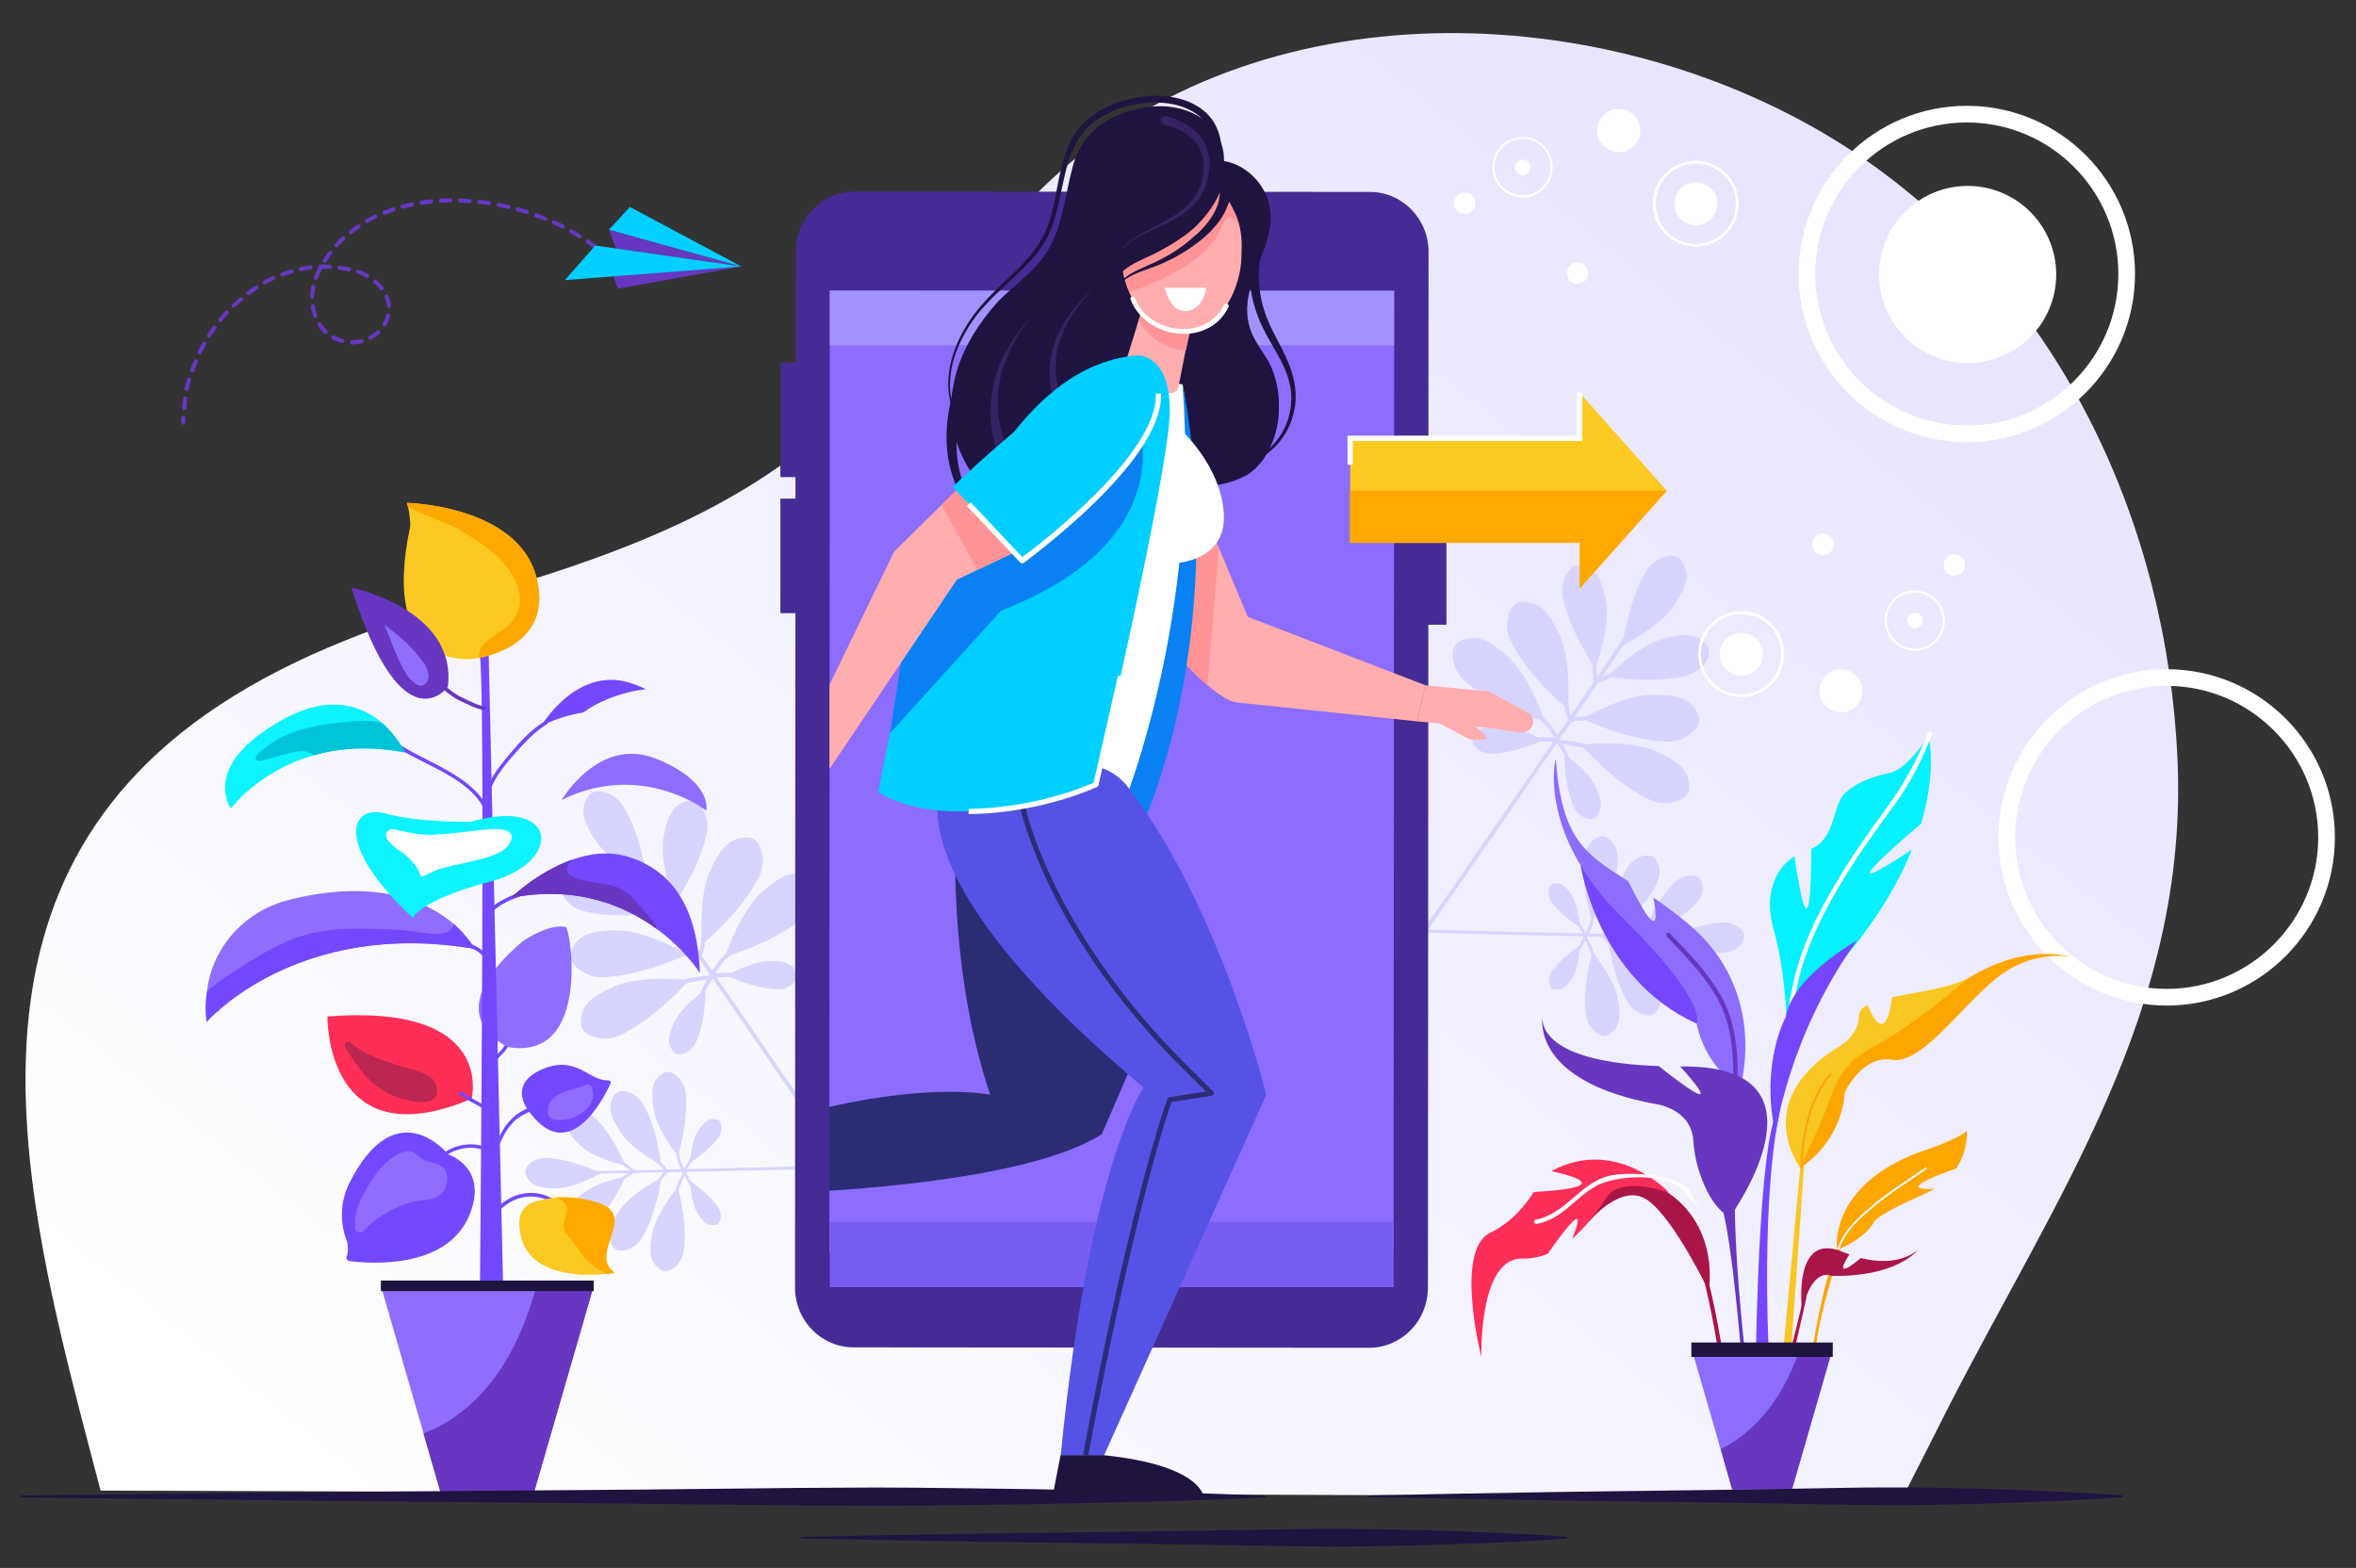 <?xml version="1.0" encoding="utf-8"?>
<!-- Generator: Adobe Illustrator 25.4.1, SVG Export Plug-In . SVG Version: 6.00 Build 0)  -->
<svg version="1.1" id="shutterstock_x5F_1515104126"
	 xmlns="http://www.w3.org/2000/svg" xmlns:xlink="http://www.w3.org/1999/xlink" x="0px" y="0px" viewBox="0 0 1159.9 772"
	 style="enable-background:new 0 0 1159.9 772;" xml:space="preserve">
<rect x="0" y="0" width="1159.9" height="772" fill="#333333" stroke="none"/>
<style type="text/css">
	.st0{fill:url(#SVGID_1_);}
	.st1{fill:#452B94;}
	.st2{fill:#D7D4FF;}
	.st3{fill:#FFFFFF;}
	.st4{fill:#6737C2;}
	.st5{fill:#00CFFF;}
	.st6{fill:#7348FF;}
	.st7{fill:#8F6DFF;}
	.st8{fill:#FF2E57;}
	.st9{fill:#FBC922;}
	.st10{fill:#6737C1;}
	.st11{fill:#0DF3FF;}
	.st12{fill:#BC2650;}
	.st13{fill:#FFA800;}
	.st14{fill:#00C3D8;}
	.st15{fill:#1F1440;}
	.st16{fill:#8C6DFD;}
	.st17{fill:#A292FD;}
	.st18{fill:#775DF2;}
	.st19{fill:#05F1FF;}
	.st20{fill:#7447FD;}
	.st21{fill:#FDA601;}
	.st22{fill:#F9C723;}
	.st23{fill:#6737BF;}
	.st24{fill:#AA1548;}
	.st25{fill:#FD2E57;}
	.st26{fill:#FFADAE;}
	.st27{fill:#FF9395;}
	.st28{fill:#0981F3;}
	.st29{fill:#2C2C75;}
	.st30{fill:#5652E5;}
	.st31{fill:#352364;}
	.st32{fill:#FCCA22;}
</style>
<linearGradient id="SVGID_1_" gradientUnits="userSpaceOnUse" x1="-2597.184" y1="-447.329" x2="-3181.617" y2="281.856" gradientTransform="matrix(-1 0 0 -1 -2313.773 383.863)">
	<stop  offset="0" style="stop-color:#FFFFFF"/>
	<stop  offset="1" style="stop-color:#E8E5FF"/>
</linearGradient>
<path class="st0" d="M936.8,737.1c7.1-13.9,14.2-27.8,21.2-41.8c54-106.1,119.7-197.5,114-322.1c-5.3-114.8-56.8-226.6-152.4-293.6
	c-110-77.1-279.1-90.2-388-3.3c-46.2,36.9-76.9,90.5-120.1,130.8c-49,45.7-112.9,67.8-176.1,86.2c-44.6,12.9-89,28.5-127.7,54.1
	c-140.5,93-93.6,251-58.2,386.5L936.8,737.1z"/>
<rect x="696.4" y="251.2" class="st1" width="15.7" height="56.4"/>
<g>
	<g>
		<path class="st2" d="M332.1,445.1c0,0-7.4-19.3-5.5-32.1c2-12.8,5.3-16.7,11.7-18.6c6.3-1.9,11.1,7.9,9.8,14.9
			C346.9,416.2,343.3,427.8,332.1,445.1z"/>
	</g>
	<g>
		<path class="st2" d="M318.8,434c0,0-18.5-9.3-25.6-20.1c-7.1-10.8-7.2-15.9-3.8-21.6c3.5-5.7,13.6-1.6,17.3,4.4
			C310.4,402.7,315.6,413.6,318.8,434z"/>
	</g>
	<g>
		<path class="st2" d="M345.7,465.1c0,0-2.2-23.1,3.9-36.3c6-13.2,10.8-16.4,18.2-16.5c7.4-0.1,9.6,11.9,6.1,19
			C370.4,438.5,363,449.8,345.7,465.1z"/>
	</g>
	<g>
		<path class="st2" d="M356.9,471.2c0,0,7.2-22,18-31.8s16.5-10.7,23.3-7.9c6.9,2.8,4.1,14.7-2,19.9S378.9,464.1,356.9,471.2z"/>
	</g>
	<g>
		<path class="st2" d="M357.7,480.4c0,0,12.1-7.1,20.8-7.2c8.8-0.1,11.7,1.7,13.7,5.7c2,4-4.1,8.3-8.8,8.2
			C378.6,487.1,370.5,486,357.7,480.4z"/>
	</g>
	<g>
		<path class="st2" d="M326.1,449.1c0,0-14.3-14.9-26.8-18.5c-12.4-3.6-17.4-2.2-21.8,2.7c-4.4,5,2.5,13.4,9.3,15.2
			C293.7,450.3,305.7,452,326.1,449.1z"/>
	</g>
	<g>
		<path class="st2" d="M338.5,469.9c0,0-20-11.7-34.5-11.8c-14.5-0.1-19.4,2.9-22.6,9.5c-3.2,6.7,6.8,13.7,14.7,13.6
			C304,481,317.4,479.2,338.5,469.9z"/>
	</g>
	<g>
		<path class="st2" d="M339.3,482.6c0,0-23-2.8-36.4,2.9c-13.4,5.7-16.7,10.4-17,17.8c-0.3,7.4,11.7,9.9,18.9,6.6
			C312,506.6,323.7,499.6,339.3,482.6z"/>
	</g>
	<g>
		<path class="st2" d="M347.4,487.2c0,0-11.5,7.9-15.3,15.8c-3.8,7.9-3.4,11.3-0.6,14.8c2.8,3.5,9.2-0.2,11.1-4.5
			C344.6,508.9,347.1,501.2,347.4,487.2z"/>
	</g>
	<g>
		<path class="st2" d="M313.9,427c1,1.6,2.5,3.9,4.4,6.8c2.7,4.1,6.3,9.4,10.5,15.6c0.5,0.8,1.1,1.6,1.6,2.4
			c0.2,0.3,0.3,0.5,0.5,0.7c0.2,0.3,0.4,0.6,0.6,0.9c3.3,4.8,6.9,10.2,10.7,15.8c0.3,0.4,0.6,0.8,0.8,1.2c0.2,0.2,0.3,0.5,0.5,0.7
			l0,0c0.1,0.2,0.2,0.3,0.3,0.4c1.9,2.7,3.7,5.5,5.7,8.3c0.1,0.2,0.2,0.3,0.3,0.5c0,0,0,0.1,0.1,0.1c0.2,0.3,0.4,0.5,0.5,0.8
			c0.2,0.3,0.4,0.6,0.6,0.9c0.1,0.1,0.1,0.1,0.2,0.2c20.1,29.4,44.4,64.6,63.4,91.8c0.3,0.5,0.7,0.9,1,1.4
			c13.8,19.9,24.8,35.3,29,40.9l1.4-1.3c-4.2-5.5-14.7-20.5-28.2-39.8c-0.3-0.5-0.7-0.9-1-1.4c-19.1-27.4-43.7-63-64.1-92.8
			c-0.2-0.2-0.3-0.4-0.4-0.6c-0.2-0.3-0.4-0.6-0.6-0.9c-0.1-0.2-0.2-0.3-0.3-0.4c-0.1-0.1-0.1-0.1-0.1-0.2c-0.3-0.4-0.5-0.7-0.7-1.1
			c-1.8-2.6-3.6-5.2-5.3-7.7c-0.4-0.6-0.8-1.2-1.3-1.9c-4-5.9-7.7-11.3-11.1-16.3c-0.6-0.9-1.2-1.8-1.8-2.6
			c-5.6-8.3-10.1-15-13-19.4c-1-1.5-1.8-2.8-2.4-3.8C315,425,313.2,425.9,313.9,427z"/>
	</g>
	<g>
		<g>
			<path class="st2" d="M321.2,447.8c2.5,1.7,5.5,2.4,8,4c1.1,0.7,2.2-0.9,1.1-1.7c-2.5-1.7-5.5-2.3-8-4
				C321.3,445.5,320.2,447.1,321.2,447.8L321.2,447.8z"/>
		</g>
	</g>
	<g>
		<g>
			<path class="st2" d="M331.7,439.8c-0.3,4.2-0.5,8.4-0.8,12.6c-0.1,1.2,1.9,1.4,2,0.1c0.3-4.2,0.5-8.4,0.8-12.6
				C333.8,438.7,331.8,438.5,331.7,439.8L331.7,439.8z"/>
		</g>
	</g>
	<g>
		<g>
			<path class="st2" d="M345.2,461.8c0,2.5-0.5,5.8-1.9,7.9c-0.7,1,0.9,2.1,1.7,1.1c1.7-2.3,2.2-6,2.2-8.9
				C347.1,460.7,345.2,460.5,345.2,461.8L345.2,461.8z"/>
		</g>
	</g>
	<g>
		<g>
			<path class="st2" d="M334.2,470.3c1.4,0.3,2.9,0.4,4.3,0.5c0.9,0.1,3.7,0.1,4.1,0.5c0.8,1,2.3-0.3,1.5-1.3c-0.8-1-2.7-0.9-3.8-1
				c-1.8-0.2-3.7-0.1-5.5-0.5C333.6,468.2,333,470.1,334.2,470.3L334.2,470.3z"/>
		</g>
	</g>
	<g>
		<g>
			<path class="st2" d="M359.7,467.5c-2,1.7-3.9,3.5-5.6,5.4c-1.5,1.8-2.5,4.1-4.2,5.7c-0.9,0.9,0.4,2.3,1.3,1.5
				c1.5-1.4,2.5-3.4,3.8-5.1c1.7-2.3,3.9-4.2,6.1-6.1C361.9,468.1,360.6,466.7,359.7,467.5L359.7,467.5z"/>
		</g>
	</g>
	<g>
		<g>
			<path class="st2" d="M335.8,484.9c2.7-1.4,6-1.4,8.8-2.1c2.1-0.5,4.2-0.6,6.3-0.7c1.3-0.1,0.9-2.1-0.4-1.9
				c-5,0.5-11.2,0.7-15.7,3C333.8,483.8,334.6,485.5,335.8,484.9L335.8,484.9z"/>
		</g>
	</g>
	<g>
		<g>
			<path class="st2" d="M360.3,479c-3.2-0.1-6.5,0.2-9.8,0.1c-1.2-0.1-1.4,1.9-0.1,2c3.2,0.2,6.5-0.1,9.8-0.1
				C361.4,480.9,361.6,479,360.3,479L360.3,479z"/>
		</g>
	</g>
	<g>
		<g>
			<path class="st2" d="M346.6,490.7c0.1-2,1.2-3.9,2.2-5.5c0.9-1.6,2-3.3,3.4-4.5c0.9-0.8-0.4-2.3-1.3-1.5c-1.7,1.4-2.9,3.5-4,5.4
				c-1,1.8-2.1,3.9-2.3,6C344.5,491.8,346.5,491.9,346.6,490.7L346.6,490.7z"/>
		</g>
	</g>
</g>
<g>
	<g>
		<path class="st2" d="M308,573.9c0,0-14.6-3.1-21.7-9.4c-7-6.3-8-9.8-6.7-14.4c1.4-4.6,9.2-3.6,12.9-0.1
			C296.4,553.6,302,560.3,308,573.9z"/>
	</g>
	<g>
		<path class="st2" d="M296,577.6c0,0-13,7.5-22.4,7.5c-9.4,0.1-12.5-2-14.6-6.3c-2.1-4.3,4.4-8.9,9.5-8.7
			C273.7,570.3,282.4,571.5,296,577.6z"/>
	</g>
	<g>
		<path class="st2" d="M325.6,573.7c0,0-14.9-7.8-20.5-16.8c-5.6-8.9-5.6-13-2.8-17.6c2.9-4.5,11-1.1,14,3.9
			C319.3,548.1,323.3,557.1,325.6,573.7z"/>
	</g>
	<g>
		<path class="st2" d="M333.8,569.3c0,0-10.5-13.1-12.1-23.5c-1.6-10.4,0.1-14.2,4.5-17.3c4.4-3,10.6,3.4,11.3,9.1
			C338.1,543.3,338.2,553.1,333.8,569.3z"/>
	</g>
	<g>
		<path class="st2" d="M339.7,572.5c0,0,0.5-10.1,3.9-15.5c3.4-5.4,5.7-6.4,8.9-6c3.2,0.4,3.4,5.7,1.5,8.6
			C352,562.5,348.1,567,339.7,572.5z"/>
	</g>
	<g>
		<path class="st2" d="M308.1,579.2c0,0-14.7,2.8-21.9,8.9c-7.1,6.1-8.3,9.6-7,14.3c1.2,4.6,9.1,3.8,12.9,0.4
			C296,599.3,301.7,592.7,308.1,579.2z"/>
	</g>
	<g>
		<path class="st2" d="M325.7,579.9c0,0-15.1,7.5-20.9,16.2c-5.8,8.8-6,12.9-3.2,17.5c2.8,4.6,11,1.3,14.1-3.5
			C318.7,605.3,322.9,596.5,325.7,579.9z"/>
	</g>
	<g>
		<path class="st2" d="M333.7,584.5c0,0-10.8,12.8-12.7,23.2c-1.9,10.4-0.3,14.2,4.1,17.4c4.4,3.1,10.6-3.1,11.5-8.8
			C337.4,610.6,337.8,600.8,333.7,584.5z"/>
	</g>
	<g>
		<path class="st2" d="M339.7,581.4c0,0,0.3,10.2,3.5,15.6c3.3,5.4,5.5,6.5,8.8,6.2c3.2-0.3,3.6-5.7,1.7-8.6
			C351.8,591.8,348,587.2,339.7,581.4z"/>
	</g>
	<g>
		<path class="st2" d="M289.8,577.8c1.4,0,3.4,0.1,5.9,0c3.6,0,8.2-0.1,13.6-0.2c0.7,0,1.4,0,2.1-0.1l0,0c0.2,0,0.4,0,0.6,0l0,0
			c0.3,0,0.5,0,0.8,0l0,0c4.2-0.1,8.9-0.2,13.9-0.3c0.4,0,0.7,0,1.1,0l0,0c0.2,0,0.4,0,0.6,0c0.2,0,0.3,0,0.4,0
			c2.4-0.1,4.8-0.1,7.3-0.2l0,0c0.1,0,0.3,0,0.4,0h0.1c0.2,0,0.5,0,0.7,0c0.3,0,0.5,0,0.8,0l0,0c0.1,0,0.1,0,0.2,0
			c14.2-0.3,30-0.7,45.3-1c11.2-0.3,22.2-0.6,32.2-0.9c0.8,0,1.5-0.1,2.3-0.1c-0.3-0.5-0.7-0.9-1-1.4c-0.8,0-1.5,0.1-2.3,0.1
			c-10.3,0.3-21.7,0.6-33.4,0.9c-14.6,0.4-29.5,0.7-43.1,1c-0.2,0-0.4,0-0.6,0c-0.3,0-0.6,0-0.8,0c-0.1,0-0.3,0-0.4,0l0,0
			c-0.1,0-0.1,0-0.2,0l0,0c-0.3,0-0.6,0-0.9,0l0,0c-2.3,0.1-4.5,0.1-6.8,0.2c-0.6,0-1.1,0-1.7,0.1l0,0c-5.2,0.1-10,0.2-14.3,0.3
			c-0.8,0-1.5,0-2.3,0.1c-7.2,0.1-13,0.2-17,0.2l0,0c-1.3,0-2.4,0-3.2,0C289,576.4,288.9,577.8,289.8,577.8z"/>
	</g>
	<g>
		<g>
			<path class="st2" d="M305.4,581.7c2-0.8,3.6-2.4,5.6-3.3c0.8-0.4,0.3-1.7-0.6-1.3c-2,0.9-3.6,2.4-5.6,3.3
				C304,580.7,304.5,582,305.4,581.7L305.4,581.7z"/>
		</g>
	</g>
	<g>
		<g>
			<path class="st2" d="M304.7,572.1c2.4,1.8,4.9,3.7,7.3,5.5c0.7,0.6,1.6-0.6,0.8-1.1c-2.4-1.8-4.9-3.7-7.3-5.5
				C304.8,570.4,304,571.5,304.7,572.1L304.7,572.1z"/>
		</g>
	</g>
	<g>
		<g>
			<path class="st2" d="M323.4,572.7c1.5,1,3.4,2.6,4,4.3c0.4,0.9,1.7,0.3,1.3-0.6c-0.8-1.9-2.8-3.8-4.5-4.8
				C323.4,571.1,322.6,572.2,323.4,572.7L323.4,572.7z"/>
		</g>
	</g>
	<g>
		<g>
			<path class="st2" d="M324.2,582.7c0.8-0.8,1.3-1.7,2-2.5c0.4-0.5,1.5-2.2,1.9-2.3c0.9-0.1,0.7-1.5-0.2-1.4
				c-0.9,0.1-1.7,1.3-2.2,1.9c-0.8,1-1.5,2.2-2.4,3.1C322.7,582.3,323.5,583.4,324.2,582.7L324.2,582.7z"/>
		</g>
	</g>
	<g>
		<g>
			<path class="st2" d="M332.6,566.1c0.3,1.9,0.5,3.8,1.1,5.6c0.5,1.7,1.4,3.1,1.8,4.8c0.2,0.9,1.5,0.7,1.4-0.2
				c-0.3-1.5-1-2.9-1.6-4.3c-0.7-1.9-1-4.1-1.3-6.1C333.9,565.1,332.5,565.2,332.6,566.1L332.6,566.1z"/>
		</g>
	</g>
	<g>
		<g>
			<path class="st2" d="M333.7,587.6c0.3-2.2,1.5-4.2,2.2-6.2c0.5-1.4,1.3-2.8,2.1-4.1c0.5-0.8-0.9-1.4-1.3-0.6
				c-1.7,3.2-4,7.1-4.4,10.7C332.2,588.4,333.6,588.5,333.7,587.6L333.7,587.6z"/>
		</g>
	</g>
	<g>
		<g>
			<path class="st2" d="M339.8,570.4c-1.3,2-2.5,4.1-3.9,6c-0.5,0.7,0.6,1.6,1.1,0.9c1.4-1.9,2.6-4,3.9-6
				C341.5,570.5,340.4,569.6,339.8,570.4L339.8,570.4z"/>
		</g>
	</g>
	<g>
		<g>
			<path class="st2" d="M341.5,583.3c-1.1-0.8-1.9-2.3-2.5-3.6c-0.6-1.2-1.2-2.5-1.4-3.9c-0.1-0.9-1.5-0.7-1.4,0.2
				c0.2,1.6,1,3.1,1.7,4.6c0.7,1.3,1.5,2.8,2.7,3.8C341.3,585,342.2,583.9,341.5,583.3L341.5,583.3z"/>
		</g>
	</g>
</g>
<g>
	<g>
		<path class="st2" d="M785.3,329.1c0,0,7.4-19.3,5.5-32.1c-2-12.8-5.3-16.7-11.7-18.6c-6.3-1.9-11.1,7.9-9.8,14.9
			C770.6,300.3,774.1,311.8,785.3,329.1z"/>
	</g>
	<g>
		<path class="st2" d="M798.7,318c0,0,18.5-9.3,25.6-20.1c7.1-10.8,7.2-15.9,3.8-21.6c-3.5-5.7-13.6-1.6-17.3,4.4
			C807,286.7,801.9,297.7,798.7,318z"/>
	</g>
	<g>
		<path class="st2" d="M771.8,349.1c0,0,2.2-23.1-3.9-36.3c-6-13.2-10.8-16.4-18.2-16.5c-7.4-0.1-9.6,11.9-6.1,19
			C747.1,322.5,754.4,333.9,771.8,349.1z"/>
	</g>
	<g>
		<path class="st2" d="M760.5,355.2c0,0-7.2-22-18-31.8c-10.8-9.7-16.5-10.7-23.3-7.9c-6.9,2.8-4.1,14.7,2,19.9
			C727.3,340.6,738.5,348.2,760.5,355.2z"/>
	</g>
	<g>
		<path class="st2" d="M759.8,364.5c0,0-12.1-7.1-20.8-7.2c-8.8-0.1-11.7,1.7-13.7,5.7c-2,4,4.1,8.3,8.8,8.2
			C738.9,371.1,747,370,759.8,364.5z"/>
	</g>
	<g>
		<path class="st2" d="M791.4,333.2c0,0,14.3-14.9,26.8-18.5c12.4-3.6,17.4-2.2,21.8,2.7s-2.5,13.4-9.3,15.2
			C823.8,334.3,811.8,336,791.4,333.2z"/>
	</g>
	<g>
		<path class="st2" d="M778.9,353.9c0,0,20-11.7,34.5-11.8c14.5-0.1,19.4,2.9,22.6,9.5s-6.8,13.7-14.7,13.6
			C813.5,365.1,800.1,363.2,778.9,353.9z"/>
	</g>
	<g>
		<path class="st2" d="M778.2,366.7c0,0,23-2.8,36.4,2.9c13.4,5.7,16.7,10.4,17,17.8s-11.7,9.9-18.9,6.6
			C805.4,390.6,793.8,383.6,778.2,366.7z"/>
	</g>
	<g>
		<path class="st2" d="M770.1,371.3c0,0,11.5,7.9,15.3,15.8c3.8,7.9,3.4,11.3,0.6,14.8c-2.8,3.5-9.2-0.2-11.1-4.5
			C772.9,393,770.4,385.2,770.1,371.3z"/>
	</g>
	<g>
		<path class="st2" d="M803.5,311c-1,1.6-2.5,3.9-4.4,6.8c-2.7,4.1-6.3,9.4-10.5,15.6c-0.5,0.8-1.1,1.6-1.6,2.4
			c-0.2,0.3-0.3,0.5-0.5,0.7c-0.2,0.3-0.4,0.6-0.6,0.9c-3.3,4.8-6.9,10.2-10.7,15.8c-0.3,0.4-0.6,0.8-0.8,1.2
			c-0.2,0.2-0.3,0.5-0.5,0.7l0,0c-0.1,0.2-0.2,0.3-0.3,0.4c-1.9,2.7-3.7,5.5-5.7,8.3c-0.1,0.2-0.2,0.3-0.3,0.5c0,0,0,0.1-0.1,0.1
			c-0.2,0.3-0.4,0.5-0.5,0.8c-0.2,0.3-0.4,0.6-0.6,0.9c-0.1,0.1-0.1,0.1-0.2,0.2c-20.1,29.4-44.4,64.6-63.4,91.8
			c-0.3,0.5-0.7,0.9-1,1.4c-13.8,19.9-24.8,35.3-29,40.9l-1.4-1.3c4.2-5.5,14.7-20.5,28.2-39.8c0.3-0.5,0.7-0.9,1-1.4
			c19.1-27.4,43.7-63,64.1-92.8c0.2-0.2,0.3-0.4,0.4-0.6c0.2-0.3,0.4-0.6,0.6-0.9c0.1-0.2,0.2-0.3,0.3-0.4c0.1-0.1,0.1-0.1,0.1-0.2
			c0.3-0.4,0.5-0.7,0.7-1.1c1.8-2.6,3.6-5.2,5.3-7.7c0.4-0.6,0.8-1.2,1.3-1.9c4-5.9,7.7-11.3,11.1-16.3c0.6-0.9,1.2-1.8,1.8-2.6
			c5.6-8.3,10.1-15,13-19.4c1-1.5,1.8-2.8,2.4-3.8C802.5,309,804.3,309.9,803.5,311z"/>
	</g>
	<g>
		<g>
			<path class="st2" d="M796.3,331.9c-2.5,1.7-5.5,2.4-8,4c-1.1,0.7-2.2-0.9-1.1-1.7c2.5-1.7,5.5-2.3,8-4
				C796.2,329.5,797.3,331.1,796.3,331.9L796.3,331.9z"/>
		</g>
	</g>
	<g>
		<g>
			<path class="st2" d="M785.7,323.8c0.3,4.2,0.5,8.4,0.8,12.6c0.1,1.2-1.9,1.4-2,0.1c-0.3-4.2-0.5-8.4-0.8-12.6
				C783.7,322.7,785.7,322.6,785.7,323.8L785.7,323.8z"/>
		</g>
	</g>
	<g>
		<g>
			<path class="st2" d="M772.3,345.8c0,2.5,0.5,5.8,1.9,7.9c0.7,1-0.9,2.1-1.7,1.1c-1.7-2.3-2.2-6-2.2-8.9
				C770.4,344.7,772.3,344.5,772.3,345.8L772.3,345.8z"/>
		</g>
	</g>
	<g>
		<g>
			<path class="st2" d="M783.3,354.3c-1.4,0.3-2.9,0.4-4.3,0.5c-0.9,0.1-3.7,0.1-4.1,0.5c-0.8,1-2.3-0.3-1.5-1.3
				c0.8-1,2.7-0.9,3.8-1c1.8-0.2,3.7-0.1,5.5-0.5C783.8,352.2,784.5,354.1,783.3,354.3L783.3,354.3z"/>
		</g>
	</g>
	<g>
		<g>
			<path class="st2" d="M757.8,351.5c2,1.7,3.9,3.5,5.6,5.4c1.5,1.8,2.5,4.1,4.2,5.7c0.9,0.9-0.4,2.3-1.3,1.5
				c-1.5-1.4-2.5-3.4-3.8-5.1c-1.7-2.3-3.9-4.2-6.1-6.1C755.5,352.1,756.8,350.7,757.8,351.5L757.8,351.5z"/>
		</g>
	</g>
	<g>
		<g>
			<path class="st2" d="M781.7,369c-2.7-1.4-6-1.4-8.8-2.1c-2.1-0.5-4.2-0.6-6.3-0.7c-1.3-0.1-0.9-2.1,0.4-1.9
				c5,0.5,11.2,0.7,15.7,3C783.7,367.8,782.8,369.6,781.7,369L781.7,369z"/>
		</g>
	</g>
	<g>
		<g>
			<path class="st2" d="M757.2,363c3.2-0.1,6.5,0.2,9.8,0.1c1.2-0.1,1.4,1.9,0.1,2c-3.2,0.2-6.5-0.1-9.8-0.1
				C756,365,755.9,363.1,757.2,363L757.2,363z"/>
		</g>
	</g>
	<g>
		<g>
			<path class="st2" d="M770.9,374.7c-0.1-2-1.2-3.9-2.2-5.5c-0.9-1.6-2-3.3-3.4-4.5c-0.9-0.8,0.4-2.3,1.3-1.5
				c1.7,1.4,2.9,3.5,4,5.4c1,1.8,2.1,3.9,2.3,6C772.9,375.8,770.9,376,770.9,374.7L770.9,374.7z"/>
		</g>
	</g>
</g>
<g>
	<g>
		<path class="st2" d="M809.4,458c0,0,14.6-3.1,21.7-9.4s8-9.8,6.7-14.4c-1.4-4.6-9.2-3.6-12.9-0.1
			C821.1,437.6,815.5,444.3,809.4,458z"/>
	</g>
	<g>
		<path class="st2" d="M821.4,461.7c0,0,13,7.5,22.4,7.5c9.4,0.1,12.5-2,14.6-6.3s-4.4-8.9-9.5-8.7
			C843.8,454.3,835.1,455.5,821.4,461.7z"/>
	</g>
	<g>
		<path class="st2" d="M791.9,457.7c0,0,14.9-7.8,20.5-16.8c5.6-8.9,5.6-13,2.8-17.6c-2.9-4.5-11-1.1-14,3.9
			C798.2,432.2,794.2,441.1,791.9,457.7z"/>
	</g>
	<g>
		<path class="st2" d="M783.7,453.3c0,0,10.5-13.1,12.1-23.5c1.6-10.4-0.1-14.2-4.5-17.3c-4.4-3-10.6,3.4-11.3,9.1
			C779.4,427.4,779.2,437.2,783.7,453.3z"/>
	</g>
	<g>
		<path class="st2" d="M777.8,456.5c0,0-0.5-10.1-3.9-15.5c-3.4-5.4-5.7-6.4-8.9-6c-3.2,0.4-3.4,5.7-1.5,8.6
			C765.5,446.5,769.3,451,777.8,456.5z"/>
	</g>
	<g>
		<path class="st2" d="M809.4,463.3c0,0,14.7,2.8,21.9,8.9c7.1,6.1,8.3,9.6,7,14.3c-1.2,4.6-9.1,3.8-12.9,0.4
			C821.5,483.4,815.7,476.8,809.4,463.3z"/>
	</g>
	<g>
		<path class="st2" d="M791.8,464c0,0,15.1,7.5,20.9,16.2c5.8,8.8,6,12.9,3.2,17.5c-2.8,4.6-11,1.3-14.1-3.5
			C798.8,489.3,794.6,480.5,791.8,464z"/>
	</g>
	<g>
		<path class="st2" d="M783.8,468.6c0,0,10.8,12.8,12.7,23.2s0.3,14.2-4.1,17.4s-10.6-3.1-11.5-8.8
			C780,494.6,779.7,484.8,783.8,468.6z"/>
	</g>
	<g>
		<path class="st2" d="M777.8,465.5c0,0-0.3,10.2-3.5,15.6c-3.3,5.4-5.5,6.5-8.8,6.2s-3.6-5.7-1.7-8.6
			C765.7,475.8,769.5,471.2,777.8,465.5z"/>
	</g>
	<g>
		<path class="st2" d="M827.7,461.8c-1.4,0-3.4,0.1-5.9,0c-3.6,0-8.2-0.1-13.6-0.2c-0.7,0-1.4,0-2.1-0.1l0,0c-0.2,0-0.4,0-0.6,0l0,0
			c-0.3,0-0.5,0-0.8,0l0,0c-4.2-0.1-8.9-0.2-13.9-0.3c-0.4,0-0.7,0-1.1,0l0,0c-0.2,0-0.4,0-0.6,0c-0.2,0-0.3,0-0.4,0
			c-2.4-0.1-4.8-0.1-7.3-0.2l0,0c-0.1,0-0.3,0-0.4,0H781c-0.2,0-0.5,0-0.7,0c-0.3,0-0.5,0-0.8,0l0,0c-0.1,0-0.1,0-0.2,0
			c-14.2-0.3-30-0.7-45.3-1c-11.2-0.3-22.2-0.6-32.2-0.9c-0.8,0-1.5-0.1-2.3-0.1c0.3-0.5,0.7-0.9,1-1.4c0.8,0,1.5,0.1,2.3,0.1
			c10.3,0.3,21.7,0.6,33.4,0.9c14.6,0.4,29.5,0.7,43.1,1c0.2,0,0.4,0,0.6,0c0.3,0,0.6,0,0.8,0c0.1,0,0.3,0,0.4,0l0,0
			c0.1,0,0.1,0,0.2,0l0,0c0.3,0,0.6,0,0.9,0l0,0c2.3,0.1,4.5,0.1,6.8,0.2c0.6,0,1.1,0,1.7,0.1l0,0c5.2,0.1,10,0.2,14.3,0.3
			c0.8,0,1.5,0,2.3,0.1c7.2,0.1,13,0.2,17,0.2l0,0c1.3,0,2.4,0,3.2,0S828.5,461.8,827.7,461.8z"/>
	</g>
	<g>
		<g>
			<path class="st2" d="M812.1,465.7c-2-0.8-3.6-2.4-5.6-3.3c-0.8-0.4-0.3-1.7,0.6-1.3c2,0.9,3.6,2.4,5.6,3.3
				C813.5,464.8,812.9,466,812.1,465.7L812.1,465.7z"/>
		</g>
	</g>
	<g>
		<g>
			<path class="st2" d="M812.8,456.1c-2.4,1.8-4.9,3.7-7.3,5.5c-0.7,0.6-1.6-0.6-0.8-1.1c2.4-1.8,4.9-3.7,7.3-5.5
				C812.7,454.4,813.5,455.6,812.8,456.1L812.8,456.1z"/>
		</g>
	</g>
	<g>
		<g>
			<path class="st2" d="M794.1,456.7c-1.5,1-3.4,2.6-4,4.3c-0.4,0.9-1.7,0.3-1.3-0.6c0.8-1.9,2.8-3.8,4.5-4.8
				C794,455.1,794.9,456.2,794.1,456.7L794.1,456.7z"/>
		</g>
	</g>
	<g>
		<g>
			<path class="st2" d="M793.3,466.8c-0.8-0.8-1.3-1.7-2-2.5c-0.4-0.5-1.5-2.2-1.9-2.3c-0.9-0.1-0.7-1.5,0.2-1.4
				c0.9,0.1,1.7,1.3,2.2,1.9c0.8,1,1.5,2.2,2.4,3.1C794.8,466.3,793.9,467.4,793.3,466.8L793.3,466.8z"/>
		</g>
	</g>
	<g>
		<g>
			<path class="st2" d="M784.9,450.2c-0.3,1.9-0.5,3.8-1.1,5.6c-0.5,1.7-1.4,3.1-1.8,4.8c-0.2,0.9-1.5,0.7-1.4-0.2
				c0.3-1.5,1-2.9,1.6-4.3c0.7-1.9,1-4.1,1.3-6.1C783.6,449.1,785,449.3,784.9,450.2L784.9,450.2z"/>
		</g>
	</g>
	<g>
		<g>
			<path class="st2" d="M783.8,471.6c-0.3-2.2-1.5-4.2-2.2-6.2c-0.5-1.4-1.3-2.8-2.1-4.1c-0.5-0.8,0.9-1.4,1.3-0.6
				c1.7,3.2,4,7.1,4.4,10.7C785.3,472.4,783.9,472.5,783.8,471.6L783.8,471.6z"/>
		</g>
	</g>
	<g>
		<g>
			<path class="st2" d="M777.7,454.4c1.3,2,2.5,4.1,3.9,6c0.5,0.7-0.6,1.6-1.1,0.9c-1.4-1.9-2.6-4-3.9-6
				C776,454.5,777.1,453.6,777.7,454.4L777.7,454.4z"/>
		</g>
	</g>
	<g>
		<g>
			<path class="st2" d="M776,467.3c1.1-0.8,1.9-2.3,2.5-3.6c0.6-1.2,1.2-2.5,1.4-3.9c0.1-0.9,1.5-0.7,1.4,0.2
				c-0.2,1.6-1,3.1-1.7,4.6c-0.7,1.3-1.5,2.8-2.7,3.8C776.1,469,775.3,467.9,776,467.3L776,467.3z"/>
		</g>
	</g>
</g>
<g>
	<path class="st3" d="M968.3,217.7c-45.7,0-82.8-37.1-82.8-82.8s37.1-82.8,82.8-82.8c45.7,0,82.8,37.1,82.8,82.8
		S1013.9,217.7,968.3,217.7z M968.3,60.3c-41.2,0-74.6,33.5-74.6,74.6s33.5,74.6,74.6,74.6c41.2,0,74.6-33.5,74.6-74.6
		C1042.9,93.7,1009.4,60.3,968.3,60.3z"/>
</g>
<g>
	<path class="st3" d="M1066.7,495.1c-45.7,0-82.8-37.1-82.8-82.8s37.1-82.8,82.8-82.8c45.7,0,82.8,37.1,82.8,82.8
		S1112.3,495.1,1066.7,495.1z M1066.7,337.7c-41.2,0-74.6,33.5-74.6,74.6s33.5,74.6,74.6,74.6s74.6-33.5,74.6-74.6
		C1141.3,371.2,1107.8,337.7,1066.7,337.7z"/>
</g>
<g>
	
		<ellipse transform="matrix(0.208 -0.978 0.978 0.208 635.372 1054.075)" class="st3" cx="968.3" cy="134.9" rx="43.6" ry="43.6"/>
</g>
<path class="st3" d="M851.3,330.9c-4.8-3.3-6.1-9.8-2.8-14.7c3.3-4.8,9.8-6.1,14.7-2.8c4.8,3.3,6.1,9.8,2.8,14.7
	C862.7,332.9,856.1,334.1,851.3,330.9z"/>
<path class="st3" d="M900.4,348.9c-4.8-3.3-6.1-9.8-2.8-14.7c3.3-4.8,9.8-6.1,14.7-2.8c4.8,3.3,6.1,9.8,2.8,14.7
	C911.8,350.9,905.2,352.2,900.4,348.9z"/>
<path class="st3" d="M959.2,282.5c-2.4-1.7-3-4.9-1.4-7.3c1.7-2.4,4.9-3,7.3-1.4s3,4.9,1.4,7.3C964.9,283.5,961.6,284.1,959.2,282.5
	z"/>
<g>
	<path class="st3" d="M874.8,333.9c2.3-3.5,3.5-7.3,3.6-11.2c0.1-3.3-0.6-6.6-2-9.6c-1.5-3.4-4-6.3-7.3-8.6
		c-5.9-4-13.1-4.6-19.3-2.3c-4,1.5-7.6,4.2-10.1,7.9c-4.5,6.7-4.7,15-1.2,21.7c1.5,3,3.9,5.7,6.9,7.7
		C855,346.1,868.2,343.6,874.8,333.9z M839.8,331.4c-3.4-6.2-3.2-14.1,1-20.4c2.8-4.1,6.9-6.9,11.3-8c5.3-1.4,11.2-0.6,16.1,2.7
		c2.5,1.7,4.5,3.9,5.9,6.3c2,3.3,2.9,7.1,2.7,10.9c-0.2,3.6-1.2,7.1-3.4,10.3c-6.1,9-18.4,11.4-27.4,5.3
		C843.4,336.6,841.2,334.2,839.8,331.4z"/>
</g>
<path class="st3" d="M940.7,308.7c-1.8-1.2-2.2-3.6-1-5.3c1.2-1.8,3.6-2.2,5.3-1c1.8,1.2,2.2,3.6,1,5.3
	C944.7,309.4,942.4,309.9,940.7,308.7z"/>
<g>
	<path class="st3" d="M955,313.9c1.7-2.4,2.5-5.2,2.5-7.9c0.1-2.3-0.4-4.6-1.4-6.8c-1.1-2.4-2.8-4.4-5.1-6
		c-4.1-2.8-9.2-3.2-13.5-1.6c-2.8,1-5.3,2.9-7.1,5.6c-3.1,4.7-3.3,10.5-0.9,15.2c1.1,2.1,2.7,4,4.8,5.4
		C941.2,322.5,950.5,320.7,955,313.9z M930.5,312.1c-2.3-4.4-2.2-9.9,0.7-14.3c2-2.9,4.8-4.8,7.9-5.6c3.8-1,7.9-0.4,11.3,1.9
		c1.8,1.2,3.1,2.7,4.1,4.4c1.4,2.3,2.1,5,2,7.6c-0.1,2.5-0.9,5-2.4,7.2c-4.3,6.3-12.9,8-19.2,3.7C933.1,315.8,931.6,314,930.5,312.1
		z"/>
</g>
<ellipse transform="matrix(0.421 -0.907 0.907 0.421 276.505 969.28)" class="st3" cx="897.5" cy="268" rx="5.3" ry="5.3"/>
<path class="st3" d="M843.8,94.5c3.2,4.9,1.8,11.5-3.1,14.7c-4.9,3.2-11.5,1.8-14.7-3.1c-3.2-4.9-1.8-11.5,3.1-14.7
	C834,88.3,840.6,89.6,843.8,94.5z"/>
<ellipse transform="matrix(0.9 -0.437 0.437 0.9 51.727 354.287)" class="st3" cx="796.7" cy="64.6" rx="10.6" ry="10.6"/>
<path class="st3" d="M725.5,97.2c1.6,2.4,0.9,5.7-1.5,7.3c-2.4,1.6-5.7,0.9-7.3-1.5c-1.6-2.4-0.9-5.7,1.5-7.3S723.9,94.8,725.5,97.2
	z"/>
<g>
	<path class="st3" d="M823.3,82.6c-3.5,2.3-6.1,5.4-7.7,8.9c-1.4,3-2,6.3-1.9,9.6c0.1,3.7,1.2,7.4,3.4,10.7
		c3.9,5.9,10.3,9.3,16.9,9.6c4.2,0.2,8.6-0.9,12.4-3.4c6.8-4.4,10.2-12,9.5-19.5c-0.3-3.4-1.3-6.8-3.4-9.8
		C846.2,79,833.1,76.2,823.3,82.6z M854.5,98.5c0.7,7.1-2.5,14.3-8.9,18.4c-4.2,2.7-9,3.7-13.5,3c-5.5-0.8-10.6-3.8-13.8-8.8
		c-1.7-2.5-2.6-5.3-3-8.1c-0.5-3.8,0.1-7.7,1.7-11.1c1.5-3.2,3.9-6.1,7.1-8.1c9.1-5.9,21.4-3.4,27.4,5.8
		C853.2,92.3,854.3,95.4,854.5,98.5z"/>
</g>
<path class="st3" d="M752.8,80.3c1.1,1.8,0.7,4.1-1.1,5.3c-1.8,1.1-4.1,0.7-5.3-1.1c-1.1-1.8-0.7-4.1,1.1-5.3
	C749.3,78,751.7,78.5,752.8,80.3z"/>
<g>
	<path class="st3" d="M741.5,69.9c-2.4,1.6-4.3,3.8-5.4,6.3c-1,2.1-1.4,4.4-1.3,6.8c0.1,2.6,0.9,5.2,2.4,7.5
		c2.7,4.2,7.2,6.5,11.8,6.8c3,0.2,6-0.6,8.7-2.4c4.7-3.1,7.1-8.4,6.7-13.7c-0.2-2.4-1-4.7-2.4-6.9C757.6,67.4,748.4,65.4,741.5,69.9
		z M763.4,81c0.5,5-1.8,10-6.2,12.9c-2.9,1.9-6.3,2.6-9.5,2.1c-3.8-0.6-7.4-2.7-9.7-6.2c-1.1-1.8-1.9-3.7-2.1-5.7
		c-0.4-2.7,0.1-5.4,1.2-7.8c1.1-2.3,2.7-4.3,5-5.7c6.4-4.2,15-2.4,19.2,4.1C762.5,76.7,763.3,78.9,763.4,81z"/>
</g>
<path class="st3" d="M772.3,131.5c1.7-2.4,4.9-3,7.3-1.4s3,4.9,1.4,7.3c-1.7,2.4-4.9,3-7.3,1.4C771.3,137.2,770.7,133.9,772.3,131.5
	z"/>
<g>
	<g>
		<path class="st4" d="M90,209.1c-0.4-0.2-0.7-0.5-0.7-0.9c0-0.8-0.1-1.6,0-2.4c0-0.6,0.5-1,1-1c0.6,0,1,0.5,1,1c0,0.8,0,1.5,0,2.3
			c0,0.6-0.4,1-1,1C90.3,209.1,90.2,209.1,90,209.1z"/>
	</g>
	<g>
		<path class="st4" d="M90.3,201.9c-0.4-0.2-0.7-0.6-0.7-1c0.1-1.6,0.3-3.2,0.6-4.8c0.1-0.6,0.6-0.9,1.1-0.9
			c0.6,0.1,0.9,0.6,0.9,1.1c-0.2,1.5-0.4,3.1-0.5,4.7c-0.1,0.6-0.5,1-1.1,0.9C90.4,202,90.4,202,90.3,201.9z M91.6,192.5
			c-0.5-0.2-0.8-0.7-0.7-1.2c0.4-1.5,0.7-3.1,1.2-4.7c0.2-0.5,0.7-0.9,1.2-0.7c0.6,0.2,0.9,0.7,0.7,1.2c-0.4,1.5-0.8,3-1.1,4.6
			c-0.1,0.6-0.7,0.9-1.2,0.8C91.8,192.5,91.7,192.5,91.6,192.5z M94.3,183.3c-0.5-0.2-0.8-0.8-0.6-1.3c0.5-1.5,1.1-3,1.8-4.5
			c0.2-0.5,0.8-0.8,1.3-0.6s0.8,0.8,0.6,1.3c-0.6,1.4-1.2,2.9-1.7,4.4C95.4,183.2,94.8,183.5,94.3,183.3z M97.9,174.5
			c-0.1,0-0.1-0.1-0.1-0.1c-0.5-0.3-0.7-0.9-0.5-1.3c0.7-1.4,1.4-2.9,2.3-4.3c0.3-0.5,0.9-0.7,1.4-0.4c0.5,0.3,0.7,0.9,0.4,1.4
			c-0.8,1.3-1.5,2.8-2.2,4.2C99,174.5,98.4,174.7,97.9,174.5z M102.6,166.2c-0.1-0.1-0.2-0.1-0.2-0.1c-0.5-0.3-0.6-0.9-0.3-1.4
			c0.9-1.3,1.8-2.7,2.7-4c0.3-0.5,1-0.6,1.4-0.2c0.5,0.3,0.6,1,0.2,1.4c-0.9,1.3-1.8,2.6-2.7,3.9C103.6,166.2,103,166.4,102.6,166.2
			z M108.2,158.5c-0.1-0.1-0.2-0.1-0.3-0.2c-0.4-0.4-0.5-1-0.2-1.4c1-1.2,2.1-2.5,3.2-3.7c0.4-0.4,1-0.5,1.4-0.1
			c0.4,0.4,0.5,1,0.1,1.4c-1.1,1.1-2.1,2.4-3.1,3.6C109.1,158.5,108.6,158.6,108.2,158.5z M114.7,151.5c-0.2-0.1-0.3-0.2-0.4-0.3
			c-0.4-0.4-0.4-1,0.1-1.4c1.2-1.1,2.4-2.2,3.6-3.2c0.4-0.4,1.1-0.3,1.4,0.1c0.4,0.4,0.3,1.1-0.1,1.4c-1.2,1-2.4,2.1-3.5,3.1
			C115.5,151.5,115.1,151.6,114.7,151.5z M167,168.5c-0.3-0.1-0.6-0.2-0.8-0.3c-0.9-0.4-1.8-0.7-2.6-1.2c-0.5-0.3-0.7-0.9-0.4-1.4
			c0.3-0.5,0.9-0.7,1.4-0.4c0.7,0.4,1.5,0.8,2.3,1.1c0.6,0.3,1.2,0.4,1.9,0.6c0.6,0.2,0.9,0.7,0.7,1.2c-0.2,0.6-0.7,0.9-1.2,0.7
			C167.9,168.8,167.5,168.6,167,168.5z M173,169.5c-0.4-0.2-0.7-0.5-0.7-1c0-0.6,0.5-1,1-1c1.5,0,3-0.2,4.5-0.5
			c0.6-0.2,1.1,0.2,1.2,0.8s-0.2,1.1-0.8,1.2c-1.7,0.4-3.3,0.6-5,0.6C173.2,169.6,173.1,169.5,173,169.5z M160,164.3
			c-0.2-0.1-0.3-0.1-0.4-0.2c-1.2-1.1-2.3-2.4-3.2-3.9c-0.3-0.5-0.2-1.1,0.3-1.4c0.5-0.3,1.1-0.2,1.4,0.3c0.8,1.3,1.8,2.4,2.9,3.5
			c0.4,0.4,0.4,1,0.1,1.4C160.7,164.4,160.3,164.5,160,164.3z M182.1,167.3c-0.3-0.1-0.5-0.3-0.6-0.5c-0.3-0.5-0.1-1.1,0.4-1.4
			c1.3-0.7,2.6-1.6,3.6-2.6c0.4-0.4,1-0.4,1.4,0.1s0.4,1-0.1,1.4c-1.2,1.1-2.6,2.2-4.1,2.9C182.7,167.4,182.4,167.4,182.1,167.3z
			 M154.8,156.4c-0.3-0.1-0.5-0.3-0.6-0.6c-0.5-1.5-0.9-3.1-1.2-4.8c-0.1-0.6,0.3-1.1,0.9-1.1c0.6-0.1,1.1,0.3,1.1,0.9
			c0.2,1.5,0.6,3,1.1,4.4c0.2,0.5-0.1,1.1-0.6,1.3C155.3,156.5,155,156.5,154.8,156.4z M122,145.3c-0.2-0.1-0.4-0.2-0.5-0.4
			c-0.4-0.5-0.3-1.1,0.2-1.4c1.3-1,2.6-1.9,4-2.8c0.5-0.3,1.1-0.2,1.4,0.3c0.3,0.5,0.2,1.1-0.3,1.4c-1.3,0.8-2.6,1.8-3.9,2.7
			C122.6,145.3,122.3,145.4,122,145.3z M189,160.7c-0.1,0-0.1-0.1-0.2-0.1c-0.5-0.3-0.7-0.9-0.4-1.4c0.6-1,1.1-2.1,1.4-3.1
			c0.1-0.3,0.2-0.7,0.3-1c0.2-0.6,0.7-0.9,1.2-0.7c0.6,0.2,0.9,0.7,0.7,1.2c-0.1,0.4-0.2,0.7-0.3,1.1c-0.4,1.2-0.9,2.4-1.7,3.6
			C189.9,160.7,189.4,160.9,189,160.7z M130,140.1c-0.3-0.1-0.4-0.3-0.6-0.5c-0.3-0.5-0.1-1.1,0.4-1.4c1.4-0.8,2.9-1.5,4.3-2.2
			c0.5-0.3,1.1,0,1.3,0.5c0.3,0.5,0,1.1-0.5,1.3c-1.4,0.7-2.8,1.4-4.2,2.1C130.6,140.2,130.3,140.2,130,140.1z M153.4,147
			c-0.4-0.2-0.7-0.5-0.7-1c0.1-1.6,0.2-3.2,0.5-4.9c0.1-0.6,0.6-0.9,1.2-0.8c0.6,0.1,0.9,0.6,0.8,1.2c-0.3,1.5-0.5,3-0.5,4.6
			c0,0.6-0.5,1-1,1C153.6,147.1,153.5,147,153.4,147z M138.7,136.1c-0.3-0.1-0.5-0.3-0.6-0.6c-0.2-0.5,0.1-1.1,0.6-1.3
			c1.5-0.6,3-1.1,4.6-1.5c0.5-0.2,1.1,0.2,1.2,0.7c0.2,0.5-0.2,1.1-0.7,1.2c-1.5,0.4-3,0.9-4.4,1.5
			C139.1,136.2,138.9,136.2,138.7,136.1z M191.2,151.6c-0.4-0.1-0.7-0.5-0.7-0.9c-0.1-1.4-0.5-2.9-1.1-4.3c-0.2-0.5,0-1.1,0.5-1.3
			c0.5-0.2,1.1,0,1.3,0.5c0.7,1.6,1.1,3.2,1.2,5c0.1,0.6-0.4,1-0.9,1.1C191.5,151.7,191.4,151.7,191.2,151.6z M155.2,137.7
			c-0.6-0.2-0.8-0.8-0.6-1.3c0.6-1.5,1.2-3.1,2-4.5c0-0.1,0.1-0.1,0.1-0.2c-0.1-0.1-0.1-0.2-0.1-0.4c0-0.6,0.4-1,1-1
			c1.6-0.1,3.2-0.1,4.8,0c0.6,0,1,0.5,1,1.1s-0.5,1-1.1,1c-1.3-0.1-2.6-0.1-3.8-0.1c0,0.2-0.1,0.4-0.1,0.5c-0.7,1.3-1.3,2.7-1.9,4.2
			C156.3,137.6,155.7,137.9,155.2,137.7z M147.8,133.5c-0.3-0.1-0.6-0.4-0.7-0.8c-0.1-0.6,0.3-1.1,0.8-1.2c1.6-0.3,3.2-0.6,4.8-0.8
			c0.6-0.1,1.1,0.3,1.1,0.9s-0.3,1.1-0.9,1.1c-1.5,0.2-3.1,0.5-4.6,0.8C148.2,133.5,148,133.5,147.8,133.5z M187.7,142.9
			c-0.2-0.1-0.4-0.2-0.5-0.3c-0.9-1.1-2-2.3-3.2-3.2c-0.4-0.4-0.5-1-0.2-1.4c0.4-0.4,1-0.5,1.4-0.2c1.3,1.1,2.5,2.3,3.5,3.6
			c0.4,0.5,0.3,1.1-0.2,1.4C188.3,143,188,143,187.7,142.9z M166.8,132.8c-0.5-0.2-0.7-0.6-0.7-1.1c0.1-0.6,0.6-0.9,1.1-0.9
			c1.6,0.2,3.2,0.5,4.8,0.8c0.6,0.1,0.9,0.7,0.8,1.2c-0.1,0.6-0.7,0.9-1.2,0.8c-1.5-0.3-3.1-0.6-4.6-0.8
			C166.9,132.8,166.8,132.8,166.8,132.8z M180.4,136.8c-0.1,0-0.1-0.1-0.2-0.1c-1.3-0.8-2.7-1.4-4.2-2c-0.5-0.2-0.8-0.8-0.6-1.3
			c0.2-0.5,0.8-0.8,1.3-0.6c1.5,0.6,3,1.3,4.5,2.1c0.5,0.3,0.7,0.9,0.4,1.4C181.4,136.8,180.9,137,180.4,136.8z M159.6,129.3
			c-0.1-0.1-0.2-0.1-0.3-0.1c-0.5-0.3-0.6-0.9-0.3-1.4c0.9-1.3,1.9-2.7,2.8-3.9c0.4-0.5,1-0.5,1.4-0.2c0.5,0.4,0.5,1,0.2,1.4
			c-0.9,1.2-1.9,2.5-2.7,3.8C160.5,129.3,160,129.4,159.6,129.3z M165.4,121.7c-0.2-0.1-0.3-0.1-0.4-0.2c-0.4-0.4-0.5-1-0.1-1.4
			c1.1-1.2,2.2-2.4,3.4-3.5c0.4-0.4,1-0.4,1.4,0.1c0.4,0.4,0.4,1-0.1,1.4c-1.1,1.1-2.2,2.2-3.3,3.4
			C166.3,121.8,165.8,121.9,165.4,121.7z M172.4,115.2c-0.2-0.1-0.4-0.2-0.5-0.3c-0.4-0.5-0.3-1.1,0.2-1.4c1.2-1,2.6-2,3.9-2.9
			c0.5-0.3,1.1-0.2,1.4,0.3c0.3,0.5,0.2,1.1-0.3,1.4c-1.3,0.9-2.6,1.8-3.8,2.8C173.1,115.3,172.7,115.3,172.4,115.2z M180.3,109.9
			c-0.2-0.1-0.4-0.3-0.6-0.5c-0.3-0.5-0.1-1.1,0.4-1.4c1.4-0.8,2.8-1.5,4.3-2.3c0.5-0.3,1.1-0.1,1.3,0.5c0.3,0.5,0.1,1.1-0.5,1.3
			c-1.4,0.7-2.8,1.4-4.1,2.2C180.9,109.9,180.5,110,180.3,109.9z M188.9,105.7c-0.3-0.1-0.5-0.3-0.6-0.6c-0.2-0.5,0.1-1.1,0.6-1.3
			c1.5-0.6,3-1.1,4.5-1.7c0.5-0.2,1.1,0.1,1.3,0.6c0.2,0.5-0.1,1.1-0.6,1.3c-1.5,0.5-3,1-4.4,1.7
			C189.3,105.8,189.1,105.8,188.9,105.7z M197.9,102.7c-0.3-0.1-0.6-0.4-0.7-0.7c-0.2-0.6,0.2-1.1,0.7-1.2c1.5-0.4,3.1-0.8,4.7-1.1
			c0.6-0.1,1.1,0.3,1.2,0.8c0.1,0.6-0.3,1.1-0.8,1.2c-1.5,0.3-3.1,0.7-4.6,1.1C198.3,102.7,198.1,102.7,197.9,102.7z M207.2,100.7
			c-0.4-0.1-0.6-0.4-0.7-0.8c-0.1-0.6,0.3-1.1,0.9-1.1c1.5-0.3,3.2-0.5,4.8-0.6c0.6-0.1,1.1,0.4,1.1,0.9c0.1,0.6-0.4,1.1-0.9,1.1
			c-1.5,0.2-3.1,0.4-4.7,0.6C207.5,100.8,207.4,100.8,207.2,100.7z M300.1,128.8c-0.2-0.1-0.3-0.1-0.4-0.2c-1.1-1.1-2.4-2.1-3.6-3.1
			c-0.4-0.4-0.5-1-0.1-1.4c0.4-0.4,1-0.5,1.4-0.1c1.2,1,2.4,2.1,3.6,3.1c0.4,0.4,0.5,1,0.1,1.4C301,128.9,300.5,128.9,300.1,128.8z
			 M216.7,99.8c-0.4-0.2-0.7-0.5-0.7-0.9c-0.1-0.6,0.4-1,1-1.1c1.6-0.1,3.2-0.2,4.8-0.2c0.6,0,1,0.5,1,1c0,0.6-0.5,1-1,1
			c-1.6,0-3.1,0.1-4.7,0.2C217,99.8,216.8,99.8,216.7,99.8z M292.9,122.7c-0.1-0.1-0.2-0.1-0.3-0.2c-1.2-0.9-2.5-1.9-3.8-2.8
			c-0.5-0.3-0.6-1-0.3-1.4c0.3-0.5,0.9-0.6,1.4-0.3c1.3,0.9,2.6,1.9,3.9,2.8c0.5,0.4,0.5,1,0.2,1.4
			C293.7,122.8,293.2,122.9,292.9,122.7z M226.2,99.7c-0.4-0.2-0.7-0.5-0.7-1c0-0.6,0.5-1,1-1c1.6,0.1,3.2,0.2,4.8,0.3
			c0.6,0.1,1,0.5,0.9,1.1c-0.1,0.6-0.5,1-1.1,0.9c-1.6-0.1-3.1-0.2-4.7-0.3C226.4,99.7,226.3,99.7,226.2,99.7z M285,117.3
			c-0.1,0-0.2-0.1-0.2-0.1c-1.3-0.8-2.7-1.7-4.1-2.4c-0.5-0.3-0.7-0.9-0.4-1.4c0.3-0.5,0.9-0.7,1.4-0.4c1.4,0.8,2.8,1.7,4.1,2.5
			c0.5,0.3,0.6,0.9,0.3,1.4C286,117.2,285.4,117.4,285,117.3z M235.7,100.4c-0.5-0.2-0.7-0.6-0.7-1.1c0.1-0.6,0.6-1,1.1-0.9
			c1.6,0.2,3.2,0.4,4.8,0.6c0.6,0.1,0.9,0.6,0.8,1.2c-0.1,0.6-0.6,0.9-1.2,0.8c-1.5-0.3-3.1-0.5-4.7-0.6
			C235.9,100.4,235.8,100.4,235.7,100.4z M276.7,112.5c-0.1,0-0.1-0.1-0.2-0.1c-1.4-0.7-2.8-1.4-4.2-2.1c-0.5-0.3-0.7-0.8-0.5-1.3
			c0.3-0.5,0.8-0.7,1.3-0.5c1.4,0.7,2.9,1.4,4.3,2.1c0.5,0.3,0.7,0.9,0.5,1.4C277.7,112.5,277.2,112.7,276.7,112.5z M245.2,101.8
			c-0.5-0.2-0.8-0.7-0.7-1.1c0.1-0.6,0.6-0.9,1.2-0.8c1.5,0.3,3.1,0.6,4.7,1c0.6,0.1,0.9,0.7,0.8,1.2c-0.1,0.6-0.7,0.9-1.2,0.8
			c-1.5-0.4-3.1-0.7-4.6-1C245.3,101.9,245.2,101.8,245.2,101.8z M268.1,108.6L268.1,108.6c-0.9-0.3-1.7-0.6-2.5-0.9
			c-0.7-0.3-1.3-0.5-2-0.7c-0.5-0.2-0.8-0.8-0.6-1.3s0.8-0.8,1.3-0.6c0.7,0.3,1.3,0.5,2,0.8c0.8,0.3,1.7,0.6,2.5,1
			c0.5,0.2,0.8,0.8,0.6,1.3C269.1,108.5,268.5,108.7,268.1,108.6z M254.5,104c-0.5-0.2-0.8-0.7-0.7-1.2c0.2-0.6,0.7-0.9,1.2-0.7
			c1.5,0.4,3.1,0.9,4.6,1.3c0.5,0.2,0.8,0.7,0.7,1.3c-0.2,0.5-0.7,0.8-1.3,0.7C257.6,104.9,256,104.4,254.5,104
			C254.5,104,254.5,104,254.5,104z"/>
	</g>
	<g>
		<path class="st4" d="M305.4,133.9c-0.2-0.1-0.3-0.2-0.4-0.3c-0.6-0.6-1.1-1.1-1.7-1.7c-0.4-0.4-0.4-1,0-1.4c0.4-0.4,1-0.4,1.4,0
			c0.6,0.6,1.1,1.1,1.7,1.7c0.4,0.4,0.4,1-0.1,1.4C306.1,134,305.7,134,305.4,133.9z"/>
	</g>
</g>
<polygon class="st4" points="301.9,135.7 304.1,142.1 365,131.2 "/>
<polygon class="st4" points="299.8,113.1 303.3,122.4 365,131.2 "/>
<polygon class="st5" points="299.8,113.1 310.1,101.9 365,131.2 "/>
<polygon class="st5" points="293.1,120.9 278.1,137.9 365,131.2 "/>
<g>
	<path class="st3" d="M237.2,306.6c-4.2,0.7-8.2-2.2-8.9-6.4c-0.7-4.2,2.2-8.2,6.4-8.9c4.2-0.7,8.2,2.2,8.9,6.4
		C244.3,302,241.5,305.9,237.2,306.6z"/>
	<g>
		<path class="st6" d="M242.6,524.2c1.8-2.4,4-4.3,5.9-6.6c1.6-1.9,2.7-4.2,4-6.3c0.6-1-0.9-1.9-1.5-0.9c-1.5,2.5-2.7,5.1-4.8,7.2
			c-1.9,1.9-3.6,3.7-5.1,5.8C240.5,524.3,242,525.1,242.6,524.2L242.6,524.2z"/>
	</g>
	<path class="st7" d="M250.5,515.6c0,0-37.6-14.5,7-52.3c0,0,12.7-8.7,21-6.9C281,457.1,291,522.2,250.5,515.6z"/>
	<path class="st6" d="M220.8,568.5c0,0-25.5-31.9-48.6,13.6c-4.5,8.8-5.1,19-1.7,28.3c0.1,0.1,0.1,0.3,0.2,0.4
		c0.1,0.4,0.2,0.7,0.3,1c0.2,1.3,0.6,4.6-0.3,6.9c-0.4,1,0.3,2,1.3,2.2c10.4,1.3,48.5,4.3,59.4-23.3
		C240.3,574.6,220.8,568.5,220.8,568.5z"/>
	<path class="st6" d="M261.9,549.1c0,0-13.8-14.1,4.5-22.4c17.1-7.8,23.6,5.7,32.9,5.2c1-0.1,1.7,0.9,1.2,1.8
		C296.6,542.1,280.5,572.3,261.9,549.1z"/>
	<path class="st8" d="M232.2,541c0,0,12.1-47.1-71-40.5C161.2,500.5,160,571.5,232.2,541z"/>
	<path class="st6" d="M240.6,322.8l7.1,310.4c0.1,3.3-2.5,6-5.7,6c-3.1,0-5.7-2.7-5.7-5.9c0.4-42.5,2.6-299.3-0.1-310.4L240.6,322.8
		L240.6,322.8z"/>
	<path class="st9" d="M236,323.9c-1.4,0.3-2.3,0.4-2.3,0.4s-47.5,7.9-31.7-65.3c0,0,0-4.8-1.1-9.3c-0.2-0.7-0.4-1.4-0.6-2.1
		c0,0,54.6,1.1,63.8,36.7C272,314.6,244.3,322.3,236,323.9z"/>
	<path class="st10" d="M173,289.3c0,0,52.1,10.6,47.5,48.8C220.6,338.1,198.1,369.1,173,289.3z"/>
	<g>
		<path class="st6" d="M245.3,564.9c2.1-5,4.5-10,8.7-13.6c3.7-3.2,8.4-4,12.1-6.9c0.9-0.7-0.4-1.9-1.2-1.2
			c-2.1,1.7-4.7,2.2-7.1,3.4c-2.2,1.1-4.3,2.7-6,4.4c-3.7,3.6-5.9,8.4-7.9,13C243.3,565.1,244.9,565.9,245.3,564.9L245.3,564.9z"/>
	</g>
	<g>
		<path class="st6" d="M217.8,570.9c4.1-5.7,17.5-8.1,22.6-2.9c0.8,0.8,2-0.4,1.2-1.2c-6-6.1-20.6-3.3-25.4,3.2
			C215.6,570.9,217.1,571.8,217.8,570.9L217.8,570.9z"/>
	</g>
	<g>
		<path class="st6" d="M244.7,597.4c9.8-11.7,26.1-10.9,34.5,2c0.6,0.9,2.1,0.1,1.5-0.9c-8.9-13.8-26.6-15-37.2-2.4
			C242.7,597,244,598.3,244.7,597.4L244.7,597.4z"/>
	</g>
	<g>
		<path class="st6" d="M230.2,465.8c1.9,1.1,4.1,1.9,5.8,3.3c1.4,1.2,2.5,2.6,4.1,3.5c1,0.6,1.9-1,0.9-1.5c-1.8-1-2.9-2.7-4.6-3.9
			c-1.7-1.2-3.6-2-5.3-2.9C230.1,463.7,229.2,465.3,230.2,465.8L230.2,465.8z"/>
	</g>
	<g>
		<path class="st6" d="M241.4,450.1c4.5-5.3,10.9-7.4,17.2-9.7c1-0.4,0.6-2.1-0.5-1.7c-6.6,2.3-13.3,4.6-18,10.1
			C239.4,449.6,240.7,450.9,241.4,450.1L241.4,450.1z"/>
	</g>
	<g>
		<path class="st6" d="M196.8,368.8c13.3,8.5,36.8,15.3,42.5,32c0.4,1.1,2.1,0.6,1.7-0.5c-5.9-17.3-29.5-24.3-43.3-33.1
			C196.7,366.7,195.8,368.2,196.8,368.8L196.8,368.8z"/>
	</g>
	<g>
		<path class="st6" d="M241.4,389.4c1.9-6.7,8.4-14.3,12.9-19.3c4.3-4.7,9.3-10.2,14.8-13.4c1-0.6,0.1-2.1-0.9-1.5
			c-6.3,3.6-12.1,9.9-16.7,15.4c-4.4,5.2-10,11.8-11.8,18.3C239.4,390,241.1,390.5,241.4,389.4L241.4,389.4z"/>
	</g>
	<g>
		<path class="st10" d="M215.7,337.6c3.7,2.5,6.8,5.7,10.9,7.5c3.5,1.5,7.5,3.9,11.3,4.4c1.1,0.2,1.6-1.5,0.5-1.7
			c-3.4-0.5-7.8-2.9-11-4.4c-4-1.8-7.2-5-10.8-7.4C215.7,335.4,214.8,336.9,215.7,337.6L215.7,337.6z"/>
	</g>
	<path class="st7" d="M347.7,399.1c0,0-21.1-16.5-50.4-11.9c-6.6,1-13.6,3.1-20.8,6.7c0,0,18.5-31.7,46.6-20.3
		c1.7,0.7,3.4,1.4,4.8,2.1C350.8,386.7,347.7,399.1,347.7,399.1z"/>
	<path class="st11" d="M199.4,370.5c-17.8-3.4-32.8-2.1-45,1.4c-27.3,7.8-40.7,26.2-40.7,26.2s-15.8-21.1,25.9-44
		c23.2-12.7,39-6.3,48.6,1.9C195.8,362.7,199.4,370.5,199.4,370.5z"/>
	<path class="st6" d="M344.6,479.1c0,0-7-11.2-21.1-21.6c-15.5-11.4-39.5-21.8-72.1-15.4c0,0,13.1-12.7,30.2-18.8
		c8.7-3.1,18.4-4.4,27.8-1.4C337.6,430.7,343.7,457.1,344.6,479.1z"/>
	<path class="st7" d="M233.7,467.2c-88-15-132,36-132,36c-0.6-5.4-0.5-10.4,0.2-15c0.2-1.2,0.3-2.3,0.5-3.5
		c3.8-20.5,19.5-36.5,39.7-41.6c44.1-11.1,69,1.3,81.4,11.9C230.8,461.6,233.7,467.2,233.7,467.2z"/>
	<path class="st11" d="M231.7,404.6c0,0-24.8,0.6-42.1-4.1c-17.3-4.6-25.2,15.2,13.7,51.5c0,0,2.7-8.6,38.3-18
		C277.1,424.6,275.2,392.1,231.7,404.6z"/>
	<path class="st9" d="M302.6,626.7c0,0-1.4,0.3-3.8,0.5c-11.2,1.2-43.8,2.2-43.1-26.1c0.1-4.1,2.8-7.7,6.7-9.1c2.8-1,6.7-2,11.3-2.3
		c5.3-0.4,11.8,0,19.2,2.1C315.8,598,288.8,616.8,302.6,626.7z"/>
	<path class="st7" d="M179.1,606c-1.4,1.7-4.1,0.8-4.2-1.3c-0.5-5.8,0.9-11,3.8-16.3c4.1-7.5,9.6-16.5,17.8-20.4
		c4.6-2.2,6.6-1.5,10.2,1.7c3.4,3,7.3,2.2,10.8,4.6c3.9,2.7,3.1,9.2,0.6,12.6c-3.2,4.3-10,3.8-14.8,4.8
		C195.7,593.5,184.7,599.4,179.1,606z"/>
	<path class="st12" d="M172.4,513.3c-1.4-1.2-3.5,0.5-2.5,2.1c2,3.6,4.4,7,6.7,10.1c4.7,6.5,10.7,11.6,18.3,14.5
		c4.9,1.9,20.7,6.2,20.3-3.2c-0.3-8.8-11.7-9.8-17.9-11.8C188.6,522.3,179.6,519.2,172.4,513.3z"/>
	<path class="st7" d="M291.4,535.4c-0.5-1.3-2-1.8-3.2-1.2c-6.4,3-17.6,3-18.5,12.2c-0.6,6.4,6.8,5.4,10.8,4.4
		C284.5,549.8,294.6,544.6,291.4,535.4z"/>
	<path class="st3" d="M192.7,408.1c7,1.4,13.9,3.3,21.1,2.9c7.7-0.4,15.3-1.5,22.9-2.3c4.4-0.5,19.2-2.4,14.2,6.6
		c-3.3,6-16,8.1-22.1,9.6c-4.2,1-8.4,1.7-12.5,3c-3.1,1-6,2.9-9.1,3.9c-0.7-4.3-5.9-9.9-9.5-12.3
		C196.1,418.5,184.9,411.2,192.7,408.1z"/>
	<path class="st7" d="M189.2,307.6c3.5,8,6.1,16.7,10.8,24.2c1.8,2.8,6.8,8.6,10,4.2c2.5-3.5-0.3-8.4-2.5-11.2
		C203.8,320.1,199.6,315.2,189.2,307.6z"/>
	<path class="st13" d="M236,323.9c-1.7-7,8.9-11.4,13-14.8c5.7-4.7,8.3-11.2,6.3-18.7c-3.9-15-19-23.4-31.2-30.9
		c-7.5-3.1-13.3-5.2-19.2-8.1c-1.2-0.6-2.6-1.1-4-1.7c-0.2-0.7-0.4-1.4-0.6-2.1c0,0,54.6,1.1,63.8,36.7
		C272,314.6,244.3,322.3,236,323.9z"/>
	<path class="st14" d="M199.4,370.5c-17.8-3.4-32.8-2.1-45,1.4c-0.6-0.4-1.2-0.8-2.1-1.3c-1.9-1-4.1-0.8-6.3-0.5
		c-4.9,0.7-9.7,2.6-14.7,3.8c-1.7,0.4-5.8,1.9-5.4-1.1c0.3-1.4,4.3-4.4,5.5-5.3c9.7-7.4,22.1-10.2,34.1-11.5c5.5-0.6,11-1.3,16.6-1
		c2.2,0.1,4.1,0.5,6,1C195.8,362.7,199.4,370.5,199.4,370.5z"/>
	<path class="st6" d="M317.9,339.3c-2.4,0.5-5,0.7-6.7,1.1c-8.9,2.2-16.8,5.1-24,10.4c-6.6,1-13.6,3.1-20.8,6.7
		c0,0,18.5-31.7,46.6-20.3C314.8,337.8,316.4,338.6,317.9,339.3z"/>
	<path class="st6" d="M233.7,467.2c-88-15-132,36-132,36c-0.6-5.4-0.5-10.4,0.2-15c3.7-3.4,7.7-6.3,11.9-9
		c9.8-6.2,19.5-12.6,30.5-16.9c10.4-4,20.5-5,31.5-5c9.6,0,19.6,0.1,29.1,1.5c5.9,0.9,16.8,3,18.6-3.8
		C230.8,461.6,233.7,467.2,233.7,467.2z"/>
	<path class="st10" d="M323.5,457.5c-15.5-11.4-39.5-21.8-72.1-15.4c0,0,13.1-12.7,30.2-18.8c-1.1,1-2,2.2-2.3,3.9
		c-0.7,3.5,2,4.3,5.1,5.4c6.3,2.2,13,1.9,19.3,4.2c6.4,2.4,9.5,7.5,14,12.3C319.3,450.9,322.5,454.3,323.5,457.5z"/>
	<path class="st13" d="M302.6,626.7c0,0-1.4,0.3-3.8,0.5c-2.8-1.2-5.4-2.9-7.7-4.8c-3.9-3.1-5.9-7.1-8.9-10.9
		c-2.7-3.4-5.7-5.8-4.3-10.4c1.1-3.6,2.5-7.4-1.4-10.1c-0.8-0.6-1.8-1-2.8-1.4c5.3-0.4,11.8,0,19.2,2.1
		C315.8,598,288.8,616.8,302.6,626.7z"/>
	<g>
		<path class="st6" d="M226.2,539.1c2.1,1,3.9,2.5,6,3.6c2.3,1.2,4.6,2.3,6.6,4c0.9,0.7,2.1-0.5,1.2-1.2c-1.9-1.6-4-2.7-6.2-3.9
			c-2.3-1.2-4.4-2.8-6.7-4C226.1,537,225.3,538.5,226.2,539.1L226.2,539.1z"/>
	</g>
	<polygon class="st7" points="292.3,633.1 262,738 217.8,738 208.5,705.7 208,704 187.5,633.1 	"/>
	<path class="st10" d="M292.3,633.1L262,738h-44.2l-9.3-32.2c32.4-12.6,48.1-44.6,55.6-72.6H292.3z"/>
	<rect x="187.5" y="630.5" class="st15" width="104.8" height="5.2"/>
</g>
<path class="st1" d="M674,663.6l-253.7-0.2c-16,0-29-13.3-28.9-29.7l0.3-509.7c0-16.4,13-29.7,29-29.7l253.7,0.2
	c16,0,29,13.3,28.9,29.7L703,633.9C703,650.4,690,663.6,674,663.6z"/>
<polygon class="st16" points="686.4,143.3 686.2,440.6 686.1,616.8 408.3,616.7 408.3,586.3 408.3,545 408.4,378.6 408.4,337.1 
	408.5,208.2 408.5,143.1 "/>
<rect x="408.5" y="143.1" class="st17" width="277.8" height="26.9"/>
<rect x="408.5" y="601.6" class="st18" width="277.6" height="32.2"/>
<g>
	<path class="st19" d="M873.2,457.7c5.7,20.1,6.3,43.5,6.3,43.5c0.5-0.5,1-0.9,1.5-1.4c33.5-30.8,51.2-58.9,60.3-81.5
		c-41.6,27.5-10.3-0.2,4.5-12.8c7.2-24.2,4.4-39.9,3.8-42.6c-0.1-0.3-0.1-0.4-0.1-0.4s-10.5,16-18.4,17.8
		c-7.9,1.9-15.1,3.7-22.3,9.8c-7,5.9-4.6,22.6-17.1,27.8c0,17.7-0.8,54.3-8.3,3.7C873.4,428.1,868.4,441,873.2,457.7z"/>
	<path class="st20" d="M778.2,426.2c0,0,8.2,55.7,57.1,77.8C835.3,504,877.9,500.9,778.2,426.2z"/>
	<path class="st21" d="M886.3,574.9c0,0,19.8-11.1,22-37.3c0,0,8.7-18.3,23.1-15.8c14.4,2.4,33-24.9,50.9-39.7
		c17.9-14.9,36.9-11,36.9-11s-21.5-7-49.6,10.2c-28.1,17.1-40.9,27.9-40.9,27.9l-25,17.2C903.6,526.4,881.6,563,886.3,574.9z"/>
	<path class="st22" d="M886.3,575c0,0,0,0,8.4-18.4c8.4-18.4,8.4-31.1,27-40.8c18.4-9.4,47-33.8,47.9-34.6
		c-9.3,5.3-25.7,7.2-38.1,9.8c-0.9,7.5-4,23.2-12.1,3.8c-2.6,1.4-4.2,3.1-4.2,5.3c-0.3,10.9-10.8,15.8-10.8,15.8
		C861.5,542.9,886.3,575,886.3,575z"/>
	<path class="st16" d="M778.3,426.3c5,8.3,11.7,17,20.9,26c42.5,41.8,36.1,51.8,36.1,51.8s2.8,19.1,21.3,31.9
		c0,0,14.9-47.5-25.5-81.2c-6.2-5.2-11.9-9.3-17.1-12.9c2.1,11.2,2.6,22.3-12.4-8c-21.2-13.4-32.7-20.5-35.7-60.3
		C765.8,373.6,760.1,396.3,778.3,426.3z"/>
	<path class="st20" d="M759.2,500.8c0.1-0.4,0.1-0.8,0.1-0.9C759.3,500.1,759.2,500.4,759.2,500.8z"/>
	<path class="st23" d="M814.6,543.5c0,0,18.2,1.9,19.1,18.5c0.9,16.6,10.9,36.4,18.5,36.4c0,0,53-73.7-23.6-73.3h-1.4
		c8,8.8,22.3,25.8-10.6-0.2c-54.6-1.9-57.5-19.1-57.2-24.1C758.6,507,759.5,533.2,814.6,543.5z"/>
	<path class="st23" d="M854.1,591.9c0,0-0.4,26.4,5.2,76c-1.1,0-2.1-0.8-2.1-2c-1-11.5-6.1-69.9-11.3-75.6
		C830.3,573.7,854.1,591.9,854.1,591.9z"/>
	<path class="st20" d="M875.9,549.1c0,0-8.4,33-5.2,115.5c0.1,1.9-1.4,3.4-3.2,3.3c-1.7-0.1-3.1-1.5-3-3.2
		c0.3-16.8,2-96.4,9.5-115.2L875.9,549.1z"/>
	<path class="st22" d="M888.2,573.7l-6.6,94.3c-0.1,1.1-1,1.9-2.1,1.8c-1.1-0.1-1.9-1-1.8-2.2l8.6-92.7L888.2,573.7z"/>
	<g>
		<path class="st3" d="M951.2,361.6c-4.8,12.1-10.1,22.9-17.7,33.5c-8.8,12.1-17.6,24.1-25.4,36.9c-7.8,12.8-15,26.2-19.8,40.5
			c-4.8,14.2-6,29.2-9.5,43.7c-0.3,1.3-2.4,0.8-2.1-0.6c3.5-14.1,4.6-28.6,9.1-42.5c4.3-13.3,10.6-25.8,17.7-37.7
			c7.3-12.5,15.5-24.3,24.1-35.9c9.1-12.3,15.8-24.2,21.5-38.4C949.7,359.8,951.7,360.3,951.2,361.6L951.2,361.6z"/>
	</g>
	<g>
		<path class="st23" d="M853.4,530.3c-0.1-14.5-1.4-27.9-9-40.6c-6.4-10.7-15.3-19.6-23.8-28.6c-0.9-1,0.6-2.5,1.5-1.5
			c9.2,9.6,18.8,19.2,25.3,31c6.9,12.5,8.1,25.7,8.1,39.8C855.5,531.7,853.4,531.7,853.4,530.3L853.4,530.3z"/>
	</g>
	<g>
		<path class="st21" d="M886.3,574.5c0.7-15.9,3.9-33.4,14.5-45.9c0.5-0.5,1.2,0.3,0.8,0.8c-10.5,12.2-13.6,29.5-14.2,45.1
			C887.3,575.3,886.3,575.3,886.3,574.5L886.3,574.5z"/>
	</g>
	<path class="st24" d="M782.5,601.3c0,0,16-19.6,28.9-10.2c13,9.4,29.8,44.5,29.8,44.5s5.8-30.3-19.7-48.2c-25.5-17.9-41.2,9-41.2,9
		L782.5,601.3z"/>
	<path class="st25" d="M729.3,668.2c0,0-1.4-48.8,19.9-48.5c4.6,0.1,8.9-0.8,12.8-2.4c17.5-25,16.4-18.2,12-7.4
		c3.1-2.7,6-5.7,8.5-8.7c0.1-0.1,0.1-0.1,0.1-0.2c3.5-4.2,6.3-8.4,8.5-11.7c5.9-8.9,23.2-4.4,28.8-2.7c0.9,0.3,1.5,0.5,1.7,0.5
		c-1.1-1.2-26.6-27.4-57.8-10.5c14.3,3.2,28.4,8.2-8.7,10.3c-4,6.3-11,15.1-21.5,20.1C715.9,615.7,729.3,668.2,729.3,668.2z"/>
	<path class="st24" d="M839.3,631.8c0,0,6.5,26.8,7.5,42.8c0.1,0.7,0.6,1.2,1.3,1.2c0.8,0,1.4-0.7,1.3-1.5
		c-1.1-7.4-6.1-39.3-10.2-48.9C834.8,614.5,839.3,631.8,839.3,631.8z"/>
	<g>
		<path class="st3" d="M831.1,589.3c-6.2-12.4-35.1-11.4-45.8-5.1c-10.2,6-16.5,16.1-28.7,18.4c-1.3,0.3-1.9-1.8-0.6-2.1
			c15.2-2.7,22.6-19.4,37.9-21.9c10.3-1.7,34-0.5,39,9.5c0.6,1.2,3.9,7.7,3.3,6.5L831.1,589.3z"/>
	</g>
	<path class="st20" d="M879.2,500.6c0,0-12.8,23-5.1,57.8c0,0,6.3-48.4,40.1-95.3C914.3,463.1,882.5,480.6,879.2,500.6z"/>
	<path class="st21" d="M904.4,615.4c15.1-6.1,18.4-14.1,18.4-14.1s1.6-3.4,24.6-13.4c1.8-0.8,3.4-1.6,4.9-2.5
		c-18.4,0.8-0.3-6.2,10.8-10.1c6.1-9.2,5.2-18.5,5.2-18.5c-5.5,4.8-22.9,10.3-22.9,10.3C899.6,584,904.4,615.4,904.4,615.4z"/>
	<g>
		<path class="st3" d="M904.3,616.2c2.3-9.2,9.4-15.7,16.3-21.7c8.6-7.4,18.2-13.3,27.4-19.7c0.5-0.3,0.9,0.5,0.5,0.8
			c-8.6,6-17.6,11.6-25.7,18.3c-7.4,6.1-15.3,13-17.7,22.6C905,617,904.1,616.8,904.3,616.2L904.3,616.2z"/>
	</g>
	<path class="st24" d="M889.3,639.1l-7,30.7c-0.2,0.6-0.7,0.9-1.3,0.7c-0.5-0.2-0.8-0.7-0.7-1.2c1.2-4.4,6.5-24,7.4-30.8
		C888.9,631,889.3,639.1,889.3,639.1z"/>
	<path class="st21" d="M906.1,614.7c0,0-11.1,33.8-12.2,50.2c-0.1,0.5-0.5,0.9-1,0.8c-0.5-0.1-0.8-0.5-0.7-1
		c0.9-5.5,5.9-35.6,12.3-49.3L906.1,614.7z"/>
	<path class="st24" d="M887.2,645.4c5-22.4,14.6-17.2,14.6-17.2c31.6,0.6,41.9-12.1,42.5-12.9c-0.5,0.5-9.5,8.9-28.2,4.1
		c-3.8,3.2-13.7,11-5.6-1.8c-1-0.4-2.1-0.8-3.2-1.2C882.1,605.8,887.2,645.4,887.2,645.4z"/>
	<polygon class="st16" points="902.3,663.8 882.2,733.4 852.8,733.4 847.1,713.5 832.7,663.8 	"/>
	<path class="st23" d="M902.3,663.8l-20.1,69.6h-29.4l-5.7-19.9c20.7-10.2,32.5-30.2,39.2-49.7H902.3z"/>
	<rect x="832.7" y="661" class="st15" width="69.6" height="7.1"/>
</g>
<g>
	<path class="st15" d="M394.2,756.7l47.1-0.9l47.1-0.8l94.3-1.2l23.6-0.4l23.6-0.4c15.7-0.3,31.4-0.3,47.1-0.1l23.6,0.5
		c7.8,0.3,15.7,0.4,23.6,0.8c15.7,0.6,31.4,1.3,47.1,2.5v0.8c-15.7,1.2-31.4,2-47.1,2.5c-7.8,0.3-15.7,0.5-23.6,0.8l-23.6,0.5
		c-15.7,0.3-31.4,0.2-47.1-0.1l-23.6-0.4l-23.6-0.4l-94.3-1.2l-47.1-0.8l-47.1-0.9V756.7z"/>
</g>
<g>
	<path class="st15" d="M673.7,736.3l46.4-0.9l46.4-0.8l92.8-1.2l23.2-0.4l23.2-0.4c15.5-0.3,30.9-0.3,46.4-0.1l23.2,0.5
		c7.7,0.3,15.5,0.4,23.2,0.8c15.5,0.6,30.9,1.3,46.4,2.5v0.8c-15.5,1.2-30.9,2-46.4,2.5c-7.7,0.3-15.5,0.5-23.2,0.8l-23.2,0.5
		c-15.5,0.3-30.9,0.2-46.4-0.1l-23.2-0.4l-23.2-0.4l-92.8-1.2l-46.4-0.8l-46.4-0.9V736.3z"/>
</g>
<g>
	<path class="st15" d="M10.2,736.3l153.2-1.7l153.2-1.2l76.6-0.8l38.3-0.2l19.1,0.1l19.1,0.2l38.3,0.5c12.8,0.3,25.5,0.4,38.3,0.8
		c25.5,0.6,51.1,1.3,76.6,2.5v0.8c-25.5,1.2-51.1,2-76.6,2.5c-12.8,0.3-25.5,0.5-38.3,0.8l-38.3,0.5l-19.1,0.2l-19.1,0.1l-38.3-0.2
		l-76.6-0.8L163.3,739l-153.2-1.7L10.2,736.3L10.2,736.3z"/>
</g>
<path class="st26" d="M697.8,355.2l-87.5-9.2c-4.2,0-9.9-3.5-15.8-8.6c-6.3-5.4-13-12.6-18.7-19.2c-8.5-9.8-14.8-18.5-14.8-18.5
	l22.5-69.6l0.3,0.7l16.4,39.1l0,0l14.1,33.8l87.5,33.7L697.8,355.2z"/>
<path class="st15" d="M594.4,79.9c13.8-4.6,34.4,10.7,30.8,32.2c-2.6,15.2-13.4,29.4-10.8,45.5c0.9,5.4,3.2,9.5,5.8,13.6
	c0.9,1.3,1.8,2.7,2.6,4c3.5,5.1,5.7,11.7,6.5,18.6c0.3,2.3,0.4,4.7,0.3,7.1c0.1,6.8-1.5,13.6-4.3,19.4c-0.9,1.9-2,3.8-3.1,5.5
	c-1.2,1.7-2.5,3.2-3.8,4.5c-1.3,1.3-2.7,2.4-4.2,3.4c-1.4,0.8-3,1.5-4.5,2.2c-1.5,0.6-3.1,1.2-4.6,1.6c-10.7,3.1-22.6,2.2-30.6-8.4
	c-6.2-8.8-7.5-21.8-6-33.5c0.2-1.4,0.4-2.9,0.7-4.3c1.4-7.2,3.8-14.2,4.7-21.1c0.3-1.5,0.5-3,0.7-4.5c0.2-1.5,0.4-3,0.5-4.5
	c0.2-1.5,0.5-3,0.8-4.5c0.9-4.5,2-9,3.2-13.7C582.5,129.7,585.6,114.3,594.4,79.9z"/>
<path class="st27" d="M600.1,269.9L600.1,269.9l-5.7,67.5c-6.3-5.4-13-12.6-18.7-19.2c-0.2-13.7,0.1-56.9,0.2-58.4
	c0.1-1.4,5.5-20.9,7.8-29.1L600.1,269.9z"/>
<path class="st3" d="M582.2,189.3l-18.5-3.4l-38,194.9l20.9,20l18.1-10.7C564.7,390.2,597.5,269.3,582.2,189.3z"/>
<path class="st28" d="M582.2,189.3c0,0,23.8,104.9-17.4,211.5l-11.3-5.7C553.4,395.2,590.9,303.5,582.2,189.3z"/>
<path class="st29" d="M564.7,507l-22.3,51.5c-27.2,17.1-85.7,24.6-134.1,27.8V545c51.9-11.8,79.2-6,79.2-6
	c-21.3-63.1-16.9-131.4-16.9-131.4L564.7,507z"/>
<path class="st30" d="M468.8,376.5c0,0-46.2,40.8,94.2,159c0,0-26.7,37.3-40.8,181.2h21.3L623.4,539c0,0-22.7-92.6-68.3-151.7
	c-5.3-6.9-13.5-10.8-22.2-10.8L468.8,376.5L468.8,376.5z"/>
<path class="st15" d="M573.4,116.8c5.4-5,12.5-7.8,17.6-13.7c5.2-6,10.5-12.8,11.4-20.9c2.3-20.4-16.3-31.5-35.2-29.7
	c-18.6,1.9-34.1,10.9-39.1,29.6c-4,14.7-4.7,29.8-13.5,43.1c-4.6,6.9-11.2,12.1-17.4,17.7c-2.1,1.9-4.1,3.8-6,5.7
	c-9,10.1-16.1,21.1-19.9,33.3c-0.9,3-1.7,6.2-2.2,9.4c-4.8,23.2,8.6,45.9,26,60.6c13.4,10.7,30.7,12,44.1,4
	c22.7-14.7,21.4-42.8,28.8-64.9c1.3-4.1,2.5-8.1,3.8-11.8c0.4-2.8,0.6-5.7,0.4-8.4c-0.7-15.2-8.9-29.5-4.2-45
	C569.4,121.6,572.1,119.4,573.4,116.8z"/>
<path class="st15" d="M567.4,187.8l3.7-11.8l0.1-0.3l0.1-0.2c0.4-2.8,0.5-5.7,0.4-8.6c-0.2-2.8-0.5-5.7-1-8.4
	c-1-5.5-2.5-10.7-3.6-15.8c-1.1-5.2-1.7-10.3-1.1-15.3c0.2-1.2,0.4-2.5,0.7-3.7c0.3-1.2,0.6-2.3,1.1-3.4c0.5-1,1.1-2.1,1.9-3.1
	c0.7-1,1.7-2.2,2.4-3.6l-0.5,0.6c4.5-4.3,11-7.1,16.2-12.4c1.3-1.3,2.4-2.7,3.5-4c1.1-1.3,2.2-2.7,3.2-4.1c2.1-2.8,3.9-5.9,5.2-9.3
	c0.6-1.7,1.1-3.5,1.3-5.3c0.2-0.9,0.2-1.8,0.2-2.7c0.1-0.9,0.2-1.8,0.1-2.7c0-3.6-0.7-7.3-2.2-10.6c-1.4-3.4-3.8-6.4-6.6-8.7
	c-2.8-2.3-6.1-4-9.4-5.1c-6.8-2.2-13.9-2.6-20.8-1.7c-6.9,0.9-13.7,2.9-19.8,6.3c-3,1.7-6,3.7-8.5,6.1c-0.6,0.6-1.2,1.2-1.9,1.9
	c-0.6,0.7-1.1,1.4-1.7,2.1l-1.4,2.2c-0.3,0.4-0.5,0.7-0.7,1.1l-0.6,1.1c-0.4,0.8-0.8,1.5-1.2,2.3l-1,2.4c-0.4,0.8-0.7,1.6-0.9,2.4
	c-0.3,0.8-0.6,1.7-0.8,2.5c-1,3.3-1.8,6.7-2.5,10c-1.4,6.7-2.4,13.4-4.3,19.8c-1,3.2-2.2,6.3-3.8,9.2c-0.4,0.8-0.8,1.4-1.2,2.1
	c-0.5,0.7-0.8,1.4-1.3,2.1l-1.5,2l-1.5,2c-8.6,10.3-19.8,18.4-28,29.4c-4.1,5.5-7.5,11.5-9.8,17.9c-2.3,6.4-3.5,13.3-2.9,20.2
	c0.6,6.9,3.4,13.3,7.2,18.9c3.8,5.7,8.6,10.6,13.6,15.1l0,0c2.2,2.6,4.1,5.4,5.5,8.6s2.1,6.5,2.4,9.9c-0.2-3.4-0.9-6.8-2.2-10
	c-1.3-3.1-3.2-6-5.4-8.7l0,0l0,0c-5-4.5-9.6-9.5-13.4-15.2c-3.7-5.6-6.3-12-6.9-18.7c-0.5-6.7,0.7-13.5,3.1-19.7
	c2.4-6.3,5.8-12.2,9.8-17.5c8.2-10.7,19.5-18.6,28.4-29l1.7-2l1.5-2.1c0.5-0.7,0.9-1.4,1.4-2.2c0.5-0.7,1-1.4,1.3-2.2
	c1.7-3,3-6.2,4-9.5c2.1-6.5,3.2-13.3,4.7-19.9c0.7-3.3,1.5-6.5,2.5-9.7c1.1-3.1,2.3-6.2,4-9l0.6-1.1c0.2-0.4,0.5-0.7,0.7-1l1.4-2
	c0.5-0.6,1-1.2,1.5-1.9c0.6-0.6,1.1-1.1,1.7-1.7c2.4-2.2,5.1-4.1,8-5.6c5.8-3.1,12.2-5,18.8-5.7c6.5-0.7,13.3-0.3,19.3,1.8
	c3,1.1,5.9,2.6,8.3,4.6c2.4,2,4.3,4.5,5.5,7.4c1.2,2.8,1.8,6,1.8,9.2c0.1,0.8-0.1,1.6-0.1,2.4c-0.1,0.8-0.1,1.6-0.2,2.4
	c-0.3,1.5-0.6,3-1.2,4.5c-1.1,2.9-2.8,5.7-4.7,8.3c-1,1.3-2,2.6-3,3.9c-1.1,1.3-2.2,2.6-3.2,3.7c-4.4,4.4-10.8,7.1-16.2,12l-0.3,0.2
	l-0.2,0.4c-1,1.9-3.2,4.1-4.5,6.9c-0.7,1.4-1.1,2.9-1.5,4.3c-0.4,1.4-0.6,2.8-0.8,4.2c-0.7,5.7-0.1,11.4,0.9,16.9
	c1,5.4,2.4,10.6,3.3,15.8c0.5,2.6,0.7,5.2,0.8,7.7c0.1,2.5-0.1,5.1-0.5,7.6l0.1-0.5l-3.9,11.8L567.4,187.8z"/>
<path class="st15" d="M522.1,716.6l-3.5,18.1l17.6-0.3c0,0,7.5,0.6,14.4,1.5h41.6c0,0-2.5-14.7-48.8-19.4H522.1z"/>
<path class="st26" d="M586.2,159.8l-2.5,12.7l-3.5,17.9c-0.5,2.6-3.5,4-5.8,2.7l-21.1-11.9l7.2-23.3l4-13L586.2,159.8z"/>
<path class="st15" d="M618.3,116.1c-2.4,6.2-3.4,13.1-3.1,19.7c0.2,6.6,1.5,12.9,3.6,18.6c4,11.7,11.2,19.7,14.9,30.2
	c0.9,2.6,1.5,5.4,1.9,8.2c0.1,0.7,0.1,1.4,0.1,2.2c0.1,0.7,0.1,1.4,0,2.2l-0.1,2.2c-0.1,0.7-0.2,1.4-0.3,2.2
	c-0.9,5.8-3.5,11.1-6.8,15.4c-3.4,4.2-7.4,7.4-11.8,9.8c-4.3,2.5-8.8,4.1-13.4,5.2c4.6-0.8,9.2-2.1,13.6-4.3
	c4.4-2.2,8.7-5.2,12.4-9.4c3.6-4.2,6.7-9.8,7.8-16.1c0.2-0.8,0.3-1.6,0.5-2.4l0.2-2.4c0.1-0.8,0.1-1.6,0.1-2.4s0-1.7-0.1-2.4
	c-0.2-3.2-0.9-6.3-1.8-9.3c-3.7-11.7-10.6-20.2-13.7-30.9c-1.7-5.4-2.6-11.1-2.6-16.8s1-11.3,3.1-16.2c0.7-1.7,0.3-3.8-0.9-4.7
	c-1.2-0.9-2.8-0.3-3.6,1.5C618.3,116,618.3,116,618.3,116.1L618.3,116.1z"/>
<path class="st27" d="M587.7,155.6l-3.9,17c-11.6-1-18.9-7.9-23.2-14.5l4-13L587.7,155.6z"/>
<path class="st26" d="M611.3,120.3c0,1.6,0,3.3-0.1,5c0.1,19.1-14.1,44.2-35.4,37c-1.8-0.5-3.5-1-5.2-1.8c-5-2.3-9.2-6-11.8-11.3
	c-1.1-1.7-2.1-3.5-2.9-5.4c-1.3-2.9-2.3-6.1-2.9-9.1c-0.8-3.8-0.7-7.2,0.5-10.6c2.7-7.1,11-14.1,29.2-24.2
	c5.1-2.8,10.8-5.8,17.5-9.2c4.4,8.3,8.6,13.8,10.3,21.9C611,115,611.3,117.4,611.3,120.3z"/>
<path class="st27" d="M610.6,112.6c-2.7-6-6.1-8.6-9.7,0.2c-7.1,17.2-35,27.7-44.8,31c-1.3-2.9-2.3-6.1-2.9-9.1
	c-0.8-3.8-0.7-7.2,0.5-10.6l20.4-10.1l8.8-14.1c5.1-2.8,10.8-5.8,17.5-9.2C604.6,99,608.9,104.6,610.6,112.6z"/>
<g>
	<path class="st3" d="M556.6,147.4c7.4,19.6,38.4,24,48.2,3.8c0.7-1.3-1.4-2.6-2.1-1.2c-8.8,18.1-37.2,14.6-43.9-3.2
		C558.4,145.4,556.1,146,556.6,147.4L556.6,147.4z"/>
</g>
<path class="st15" d="M472.6,184.1c-0.7,1.3-1.1,2.5-1.6,3.8c-0.5,1.2-0.9,2.5-1.3,3.8c-0.8,2.5-1.4,5.1-2,7.6
	c-1.1,5.2-1.7,10.4-1.7,15.6c-0.1,10.5,2.4,21.1,7.7,30.2c2.6,4.5,5.8,8.7,9.4,12.3c0.9,0.9,1.9,1.8,2.8,2.6l1.4,1.3l1.5,1.2l3,2.4
	l3.2,2.2c8.5,5.7,17.9,9.7,27.5,12.9c-9.4-3.7-18.5-8.3-26.5-14.3l-3-2.3l-2.8-2.5l-1.4-1.2l-1.3-1.3c-0.8-0.9-1.8-1.8-2.6-2.7
	c-3.2-3.7-6-7.8-8.3-12.2c-4.5-8.8-6.1-18.7-5.6-28.3c0.3-4.8,1.1-9.6,2.4-14.3c0.6-2.3,1.4-4.6,2.3-6.9c0.4-1.1,0.9-2.3,1.4-3.4
	c0.5-1.1,1-2.2,1.5-3.1L472.6,184.1z"/>
<path class="st31" d="M538.7,141.9c-5.7,4.6-10.7,10.4-14.6,16.7c-3.9,6.3-6.7,13.6-7.3,21.2c-0.7,7.6,0.8,15.5,4,22.4
	c3.2,7,7.7,13.3,13,18.9c1.1,1.1,2.8,1.2,4,0.2c1.1-1.1,1.2-2.8,0.2-4c-0.1-0.1-0.1-0.1-0.2-0.2c-5.2-4.9-9.8-10.5-13.1-16.7
	c-3.4-6.2-5.2-13.3-5-20.5c0.2-7.2,2.3-14.3,5.8-20.7C528.8,152.9,533.3,147,538.7,141.9z"/>
<path class="st31" d="M507.6,156.3c-3.4,3.4-6.3,7.1-9,11.1c-1.3,2-2.5,4.1-3.6,6.2c-1.1,2.1-2.2,4.3-3.1,6.5c-1.8,4.5-3,9.2-3.7,14
	c-0.6,4.8-0.7,9.7-0.3,14.6c0.5,4.9,1.5,9.7,3.2,14.4c1.7,4.6,3.9,9.2,6.7,13.3s6.2,8,10.2,11.2c3.9,3.2,8.4,5.9,13,8
	c2.1,0.9,4.6-0.1,5.5-2.2c0.9-2.1-0.1-4.6-2.2-5.5c-0.1-0.1-0.2-0.1-0.3-0.1l0,0c-4.1-1.4-8-3.4-11.6-5.9c-3.6-2.5-6.8-5.6-9.5-9.1
	c-2.8-3.5-5.1-7.4-6.9-11.5c-1.8-4.1-3.1-8.6-3.9-13c-0.8-4.5-1-9.1-0.8-13.7c0.3-4.6,1.1-9.2,2.6-13.6c0.7-2.2,1.6-4.3,2.5-6.5
	c0.9-2.2,1.9-4.3,3-6.3C501.9,163.8,504.5,159.9,507.6,156.3z"/>
<path class="st15" d="M541.1,168.8c-6.7-11.6,3.9-30,13.8-36.9c4.7-3.4,10.5-5.3,15.6-8.1c5.5-2.9,10.9-6.2,15.8-10.2
	c10.4-8.6,24.5-29.4,11.6-41.7c-11.8-11.2-33.3,5.4-42,13.5c-7.8,7.3-14.7,16.3-18.9,26.2C532.6,121.8,534.3,131.2,541.1,168.8z"/>
<path class="st31" d="M573.1,61.4c7.4,1.5,15.1,5.8,18,12.9c1.5,3.5,1.8,7.5,1.2,11.4c-0.3,2-0.8,3.9-1.4,5.8
	c-0.7,1.9-1.6,3.7-2.7,5.3c-2.2,3.3-5.3,6.1-8.6,8.4c-3.4,2.3-7,4.3-10.7,6.2c-3.7,1.9-7.4,3.8-10.9,6.1c-3.5,2.3-6.7,5.2-8.6,8.9
	c2.1-3.6,5.4-6.3,8.9-8.5c3.5-2.2,7.3-3.9,11.1-5.6s7.6-3.6,11.1-5.8c3.6-2.2,6.9-5,9.5-8.5c1.3-1.8,2.3-3.7,3.2-5.7
	c0.8-2,1.4-4.1,1.8-6.2c0.4-2.1,0.6-4.3,0.5-6.5c-0.2-2.2-0.6-4.4-1.3-6.5c-1.5-4.2-4.6-7.8-8.2-10.4c-1.8-1.3-3.7-2.4-5.7-3.3
	c-2-0.9-4-1.7-6.3-2.2c-1.1-0.3-2.3,0.5-2.5,1.6c-0.3,1.1,0.5,2.3,1.6,2.5L573.1,61.4L573.1,61.4z"/>
<path class="st15" d="M599.6,90.1c0.1,0.1,0.2,0.5,0.3,0.8c0.1,0.3,0.2,0.7,0.3,1c0.2,0.7,0.3,1.4,0.3,2.2c0.1,1.5-0.1,3.1-0.4,4.6
	c-0.7,3.1-2.2,6.1-4.1,8.9c-0.9,1.4-2.1,2.7-3.1,4c-1.2,1.2-2.3,2.5-3.7,3.7c-2.6,2.3-5.3,4.6-8.2,6.6c-2.8,2.1-5.9,3.9-9,5.5
	c-3.1,1.7-6.4,3-9.6,4.5c-3.2,1.5-6.6,3-9.3,5.5c-2.7,2.4-4.6,5.6-5.9,8.9c1.5-3.2,3.6-6.2,6.4-8.4c2.8-2.2,6.1-3.5,9.4-4.7
	c3.4-1.2,6.8-2.4,10.1-3.9c3.3-1.5,6.5-3.1,9.6-5.1c3.1-1.9,6.1-4,8.9-6.3c1.4-1.1,2.8-2.4,4.1-3.7c1.2-1.4,2.6-2.7,3.7-4.2
	c2.3-2.9,4.3-6.3,5.5-10.2c0.6-1.9,0.9-3.9,0.9-6c0-1-0.1-2.1-0.2-3.1c-0.1-0.5-0.2-1-0.3-1.6c-0.2-0.6-0.3-1-0.6-1.8l-0.2-0.4
	c-0.6-1.4-2.3-2.1-3.8-1.4c-1.4,0.6-2.1,2.3-1.4,3.8C599.4,89.8,599.5,90,599.6,90.1z"/>
<path class="st3" d="M593.9,141.7h-20.4c0,0,2.3,12.1,10.7,11.4C592.6,152.5,593.9,141.7,593.9,141.7z"/>
<path class="st29" d="M535.7,716.9l-2.5-0.5c18.8-100.7,35.4-158.8,41.6-175.4c0.2-0.4,0.6-0.8,1-0.8l17.9-2.8l-9.3-9.2
	c-38-37.2-58.7-72.5-69.4-95.6c-11.6-25.1-14.2-41-14.3-41.7l2.5-0.4c0,0.2,2.6,16.4,14.1,41.1c10.6,22.8,31.1,57.8,68.8,94.7
	l11.1,11c0.4,0.4,0.5,0.8,0.3,1.3s-0.6,0.8-1,0.9l-19.7,3.1C570.5,560,554.2,617.8,535.7,716.9z"/>
<path class="st5" d="M559.7,175c0,0,16.2-1.3,16.2,27.3c0,28.6-36.3,184-36.3,184c-47,16.1-83,17.7-107.2,3.9
	C432.5,390.2,464.9,182.8,559.7,175z"/>
<path class="st28" d="M559.8,205.7c0,0,24.1,59.7-66.9,94.9L438.2,361l10.2-66l39-39.6L559.8,205.7z"/>
<polygon class="st26" points="501.9,270.8 471.1,285.4 408.4,378.6 408.4,337.1 440.2,271.6 472.4,239.8 "/>
<path class="st5" d="M469,239.8l34,36.1c0,0,77.7-57,66-90C557.3,153,469,239.8,469,239.8z"/>
<polygon class="st27" points="463.6,248.6 481.2,280.6 499.3,272 470.7,241.6 "/>
<path class="st3" d="M503.1,277.3c-0.4,0-0.7-0.2-0.9-0.4L476,249.1l1.9-1.8l25.4,27c8.1-6,67-50.8,65.7-80.5l2.6-0.1
	c0.6,14-10.6,32.3-33.4,54.5c-16.9,16.3-34.1,28.8-34.2,29C503.6,277.2,503.3,277.3,503.1,277.3z"/>
<path class="st3" d="M477.8,400.8c-0.6,0-0.9,0-1,0l0.1-2.6c0.3,0,29.9,0.7,61.5-12.8l12-52.8l2.5,0.6l-12.1,53.4
	c-0.1,0.4-0.4,0.7-0.7,0.9C510.9,400.1,483.3,400.8,477.8,400.8z"/>
<path class="st26" d="M701.7,337.4l31.4,3.1l19.2,10.5c2.8,1.5,3.4,5.4,1.2,7.7l0,0c-1.4,1.5-3.5,2.2-5.5,1.9l-14.4-2.2l-35.8-3.2
	L701.7,337.4z"/>
<path class="st26" d="M716.7,349.2l14.7,13c0.6,0.6,0.3,1.6-0.6,1.7l-4.1,0.3c-1.7,0.1-3.4-0.2-4.8-1l-17.6-9.4L716.7,349.2z"/>
<rect x="664.7" y="215.8" class="st32" width="114.6" height="51.5"/>
<polygon class="st32" points="820.6,241.6 777.7,289.8 777.7,193.4 "/>
<rect x="384.2" y="178.5" class="st1" width="15.7" height="56.4"/>
<rect x="384.2" y="245.5" class="st1" width="15.7" height="56.4"/>
<polygon class="st13" points="777.7,289.8 777.7,267.3 664.7,267.3 664.7,241.6 820.6,241.6 "/>
<polygon class="st3" points="663.4,228.8 663.4,214.5 776.4,214.5 776.4,193.4 779,193.4 779,217.1 666,217.1 666,228.8 "/>
<path class="st3" d="M580.8,211.1c0,0,20.1,17.6,21.7,41.6s-24.4,24.6-24.4,24.6l-4.9-40.1L580.8,211.1z"/>
</svg>

